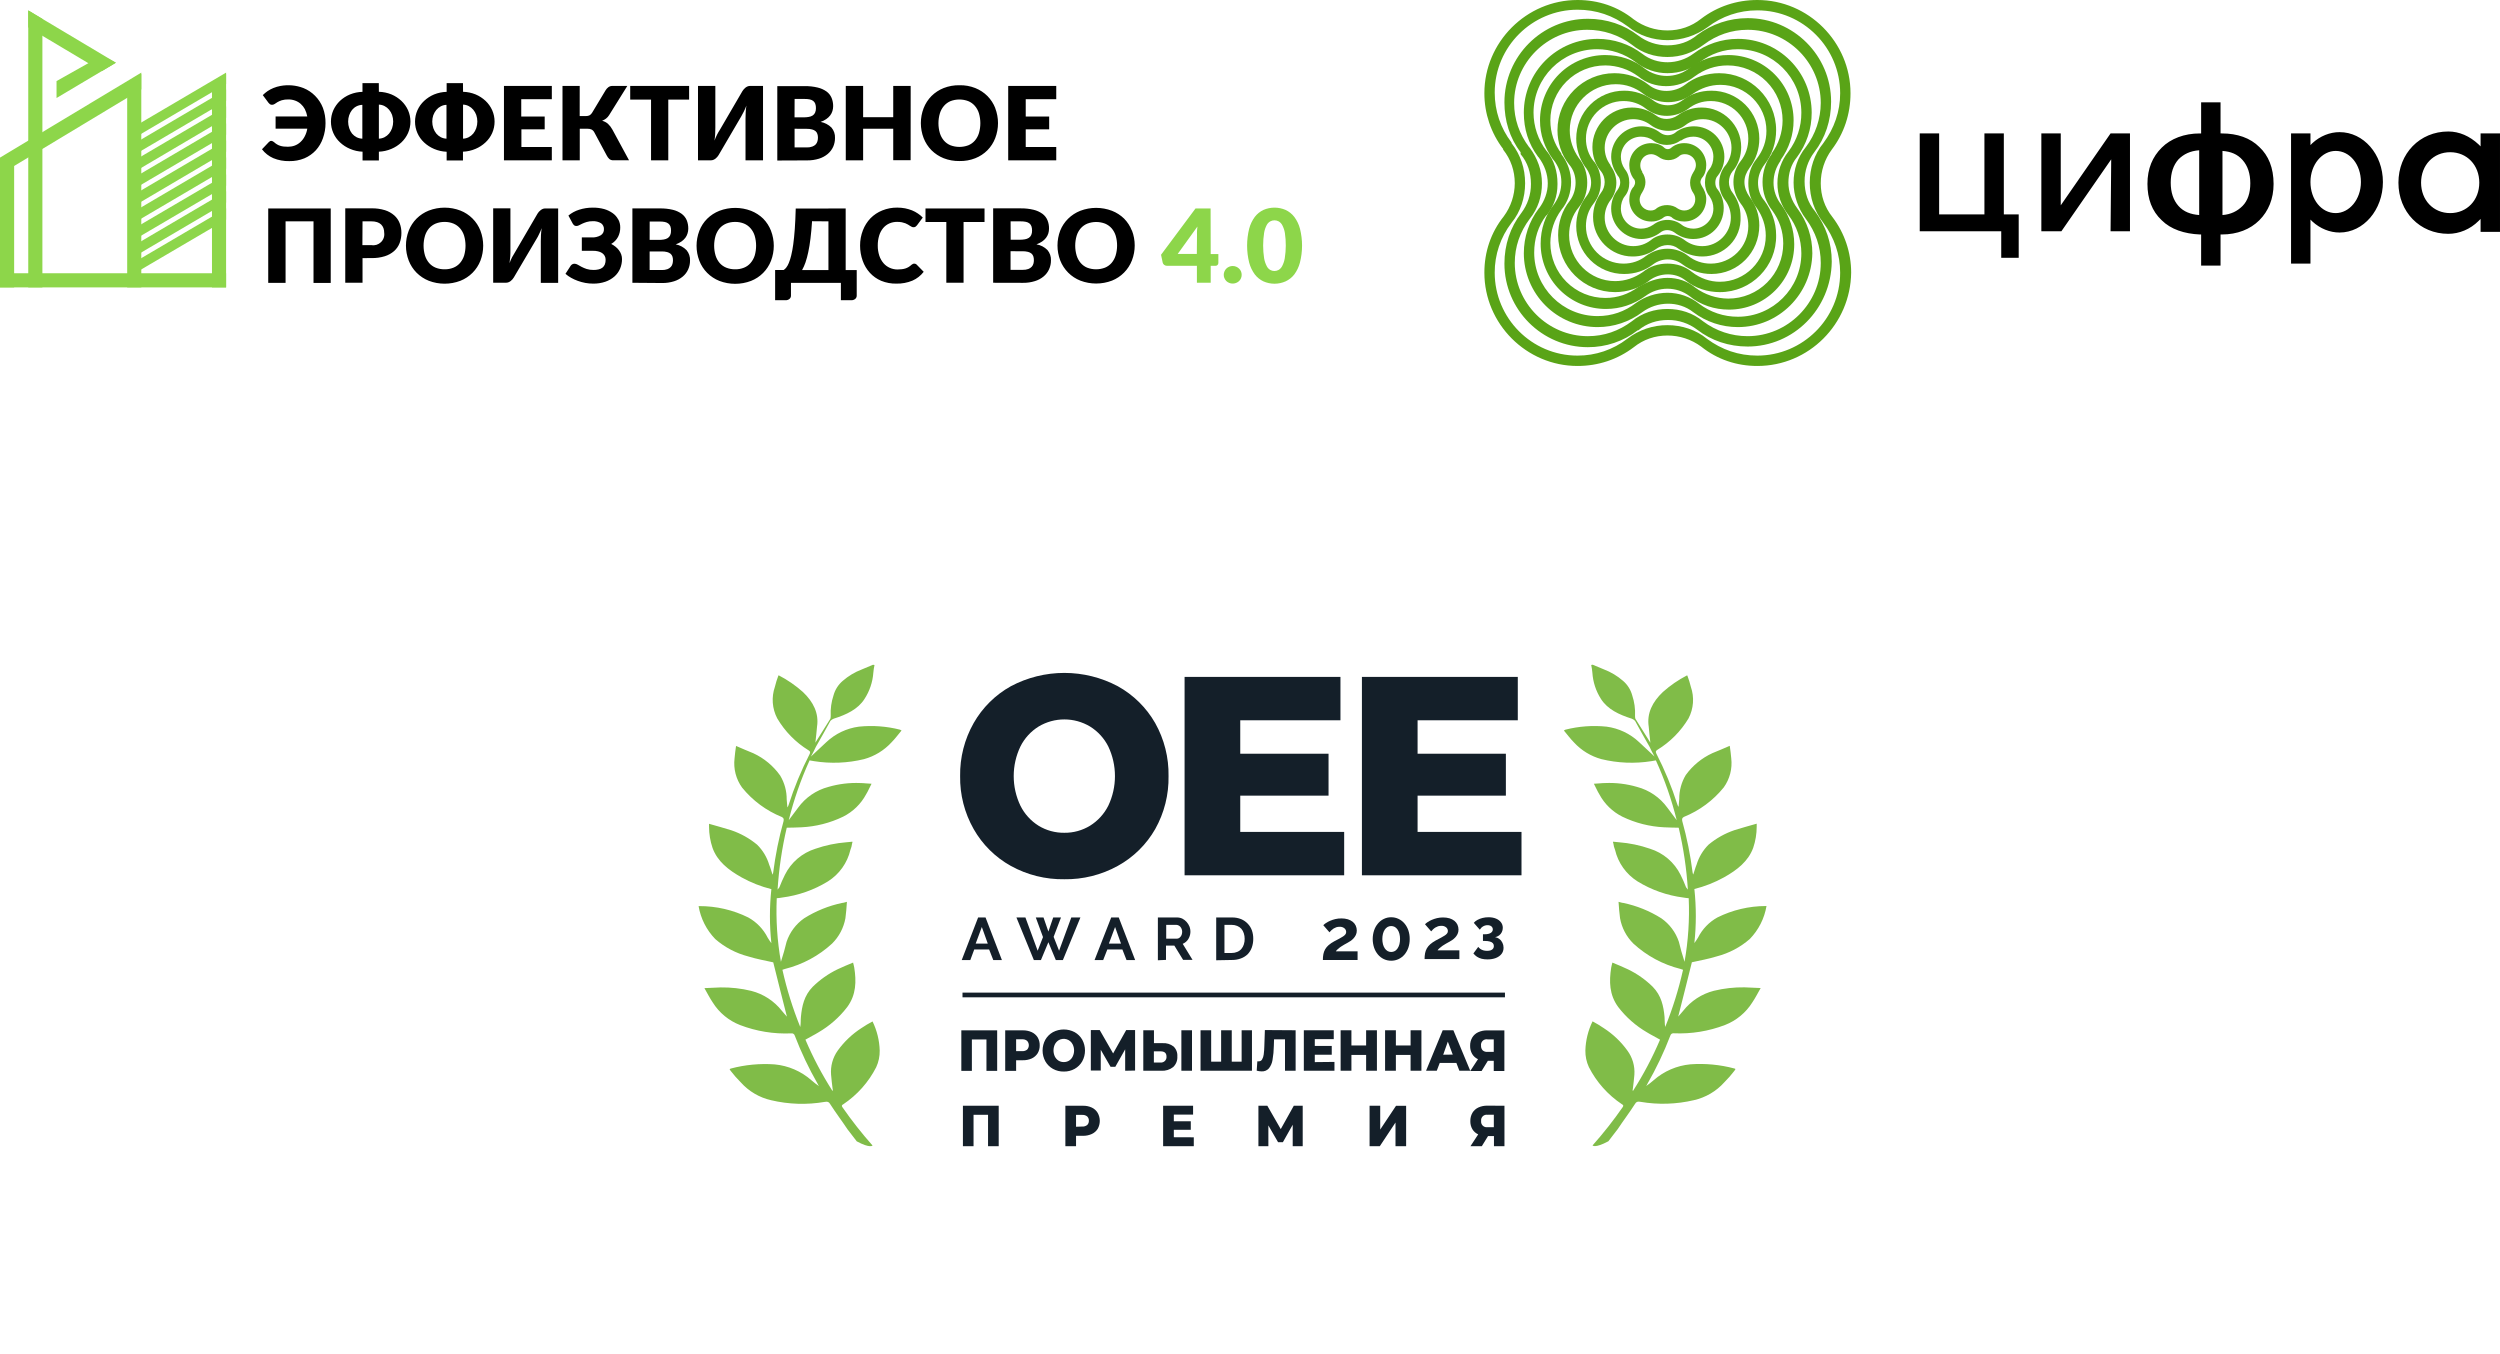 <svg width="960" height="520" viewBox="0 0 960 520" fill="none" xmlns="http://www.w3.org/2000/svg">
<g clip-path="url(#clip0_916_18)">
<path d="M671.1 133.07C663.897 133.07 657.193 130.83 651.726 126.603C648.511 124.162 644.583 122.851 640.548 122.872C636.326 122.872 632.352 124.114 629.122 126.851H628.874C623.391 131.072 616.661 133.347 609.745 133.319C592.108 133.319 577.7 118.893 577.7 101.23C577.7 94.017 579.937 87.304 584.159 81.834C586.598 78.613 587.908 74.677 587.885 70.635C587.885 66.408 586.644 62.432 583.911 59.198V58.449C579.689 52.979 577.7 46.263 577.7 39.298C577.7 21.639 592.108 7.213 609.745 7.213C616.948 7.213 623.656 9.453 629.122 13.68C632.337 16.121 636.266 17.433 640.3 17.411C644.522 17.411 648.496 16.169 651.726 13.432C657.441 9.204 664.145 6.964 671.1 6.964C688.741 6.964 703.145 21.39 703.145 39.05C703.145 46.263 700.911 52.979 696.689 58.449C694.251 61.669 692.941 65.604 692.963 69.645C692.963 73.872 694.204 77.852 696.937 81.085C701.159 86.807 703.396 93.271 703.396 100.484C703.145 118.641 688.741 133.07 671.1 133.07V133.07ZM640.3 118.644C645.267 118.644 649.989 120.135 653.963 123.369C658.903 127.089 664.919 129.097 671.1 129.088C686.504 129.088 699.174 116.405 699.174 100.981C699.174 94.766 697.185 89.044 693.459 84.07C690.478 80.091 688.737 75.115 688.737 70.142C688.737 65.165 690.23 60.44 693.459 56.458C697.137 51.586 699.141 45.654 699.171 39.547C699.171 24.127 686.504 11.441 671.1 11.441C664.893 11.441 659.178 13.432 654.211 17.163C650.237 20.148 645.515 21.887 640.3 21.887C635.33 21.887 630.611 20.396 626.637 17.163C621.697 13.441 615.679 11.432 609.496 11.441C594.096 11.441 581.426 24.124 581.426 39.55C581.426 45.766 583.415 51.485 587.141 56.461L587.389 56.71C590.37 60.689 592.108 65.414 592.108 70.39C592.108 75.363 590.619 80.091 587.389 84.07C583.663 89.044 581.674 94.766 581.674 100.981C581.674 116.405 594.341 129.091 609.748 129.091C615.956 129.091 621.67 127.1 626.637 123.369C630.611 120.135 635.33 118.641 640.3 118.641V118.644Z" fill="#59A417"/>
<path d="M674.829 140.532C666.878 140.532 659.426 138.043 653.215 133.067C649.472 130.312 644.946 128.83 640.3 128.839C635.578 128.839 631.108 130.333 627.382 133.319C621.171 138.043 613.719 140.532 605.77 140.532C586.148 140.532 570 124.363 570 104.712C570 96.754 572.482 89.292 577.452 83.073C580.165 79.4 581.643 74.959 581.674 70.39C581.674 65.662 580.185 61.186 577.204 57.455V57.207C572.523 51.061 569.992 43.545 570 35.816C570 16.169 586.148 0 605.77 0C613.719 0 621.171 2.485 627.382 7.461C631.125 10.218 635.653 11.699 640.3 11.689C645.019 11.689 649.489 10.198 653.218 7.213C659.423 2.488 666.875 0 674.826 0C694.449 0 710.597 16.169 710.597 35.816C710.597 43.775 708.112 51.236 703.393 57.455C700.64 61.204 699.161 65.737 699.171 70.39C699.171 75.115 700.66 79.591 703.641 83.325C708.322 89.47 710.853 96.987 710.845 104.715C710.597 124.363 694.697 140.532 674.826 140.532H674.829ZM640.297 124.86C645.76 124.86 651.223 126.603 655.449 130.085C661.163 134.313 667.619 136.552 674.826 136.552C692.215 136.552 706.619 122.375 706.619 104.715C706.619 97.748 704.386 91.283 700.163 85.561C696.682 81.085 694.945 75.86 694.945 70.141C694.945 64.668 696.686 59.198 700.163 54.967C704.386 49.248 706.623 42.781 706.623 35.816C706.623 18.405 692.46 3.979 674.826 3.979C667.91 3.951 661.18 6.226 655.697 10.447C651.225 13.708 645.829 15.451 640.297 15.42C634.83 15.42 629.367 13.677 625.145 10.198C619.43 5.97 612.971 3.731 605.767 3.731C588.378 3.731 573.971 17.908 573.971 35.568C573.971 42.532 576.208 49.248 580.43 54.718V54.97C583.908 59.446 585.645 64.668 585.645 70.39C585.645 75.86 583.905 81.331 580.43 85.561C576.215 91.051 573.943 97.788 573.971 104.712C573.971 122.123 588.13 136.552 605.767 136.552C612.682 136.58 619.411 134.305 624.893 130.085C629.305 126.678 634.725 124.84 640.297 124.86V124.86Z" fill="#59A417"/>
<path d="M667.374 125.605C661.193 125.615 655.177 123.607 650.237 119.887C644.522 115.407 636.326 115.659 630.611 119.887C625.67 123.608 619.653 125.615 613.47 125.605C609.751 125.607 606.068 124.875 602.631 123.451C599.195 122.026 596.072 119.938 593.442 117.304C590.812 114.671 588.727 111.544 587.304 108.104C585.882 104.663 585.15 100.975 585.152 97.251C585.152 91.035 587.141 85.064 590.867 80.091L591.115 79.84C593.1 77.106 594.344 73.869 594.344 70.39C594.344 66.905 593.1 63.426 590.863 60.44L590.618 60.192C586.889 55.219 585.149 49.497 585.149 43.281C585.147 39.557 585.878 35.868 587.3 32.427C588.722 28.986 590.808 25.859 593.438 23.225C596.068 20.591 599.191 18.503 602.627 17.078C606.064 15.654 609.748 14.921 613.467 14.923C619.678 14.923 625.641 16.914 630.608 20.645C636.322 25.121 644.519 24.873 650.23 20.645C655.171 16.923 661.188 14.914 667.371 14.923C671.09 14.921 674.774 15.653 678.21 17.078C681.647 18.502 684.769 20.591 687.399 23.224C690.029 25.857 692.115 28.984 693.537 32.425C694.96 35.866 695.691 39.554 695.69 43.278C695.7 49.468 693.695 55.493 689.978 60.44C687.741 63.177 686.749 66.659 686.749 70.141C686.749 73.624 687.989 77.106 690.226 80.091C693.942 85.037 695.947 91.061 695.938 97.251C695.69 112.922 683.023 125.605 667.371 125.605H667.374ZM640.3 112.425C644.77 112.425 648.993 113.916 652.47 116.653C656.757 119.907 661.995 121.655 667.374 121.626C680.789 121.626 691.719 110.686 691.719 97.251C691.706 91.948 689.962 86.794 686.752 82.576C684.012 79.107 682.524 74.813 682.529 70.39C682.529 65.914 684.019 61.683 686.752 58.201C690.002 53.909 691.747 48.664 691.719 43.278C691.719 29.846 680.792 18.902 667.374 18.902C661.911 18.902 656.941 20.645 652.719 23.879C649.241 26.612 645.019 28.106 640.3 28.106C635.882 28.113 631.591 26.623 628.126 23.879C623.84 20.623 618.602 18.874 613.222 18.902C599.808 18.902 588.878 29.846 588.878 43.278C588.892 48.581 590.639 53.735 593.851 57.952L594.099 58.201C596.829 61.686 598.073 65.914 598.073 70.39V70.887C598.073 75.363 596.581 79.343 593.851 82.828V82.576C590.622 86.804 589.129 91.78 589.129 97.002C589.129 110.434 600.059 121.378 613.474 121.378C618.94 121.378 623.907 119.635 628.129 116.404C631.674 113.839 635.93 112.448 640.303 112.425H640.3Z" fill="#59A417"/>
<path d="M663.896 118.893C658.433 118.893 652.97 117.15 648.748 113.668C646.305 111.85 643.343 110.868 640.3 110.868C637.257 110.868 634.294 111.85 631.852 113.668C627.381 116.901 622.166 118.641 616.703 118.641C613.406 118.65 610.139 118.007 607.091 116.748C604.042 115.489 601.273 113.639 598.941 111.304C596.609 108.97 594.761 106.197 593.503 103.145C592.245 100.093 591.602 96.822 591.611 93.52C591.611 88.05 593.352 82.579 596.826 78.352C598.567 75.86 599.559 73.124 599.559 69.893C599.558 66.817 598.506 63.833 596.578 61.438L596.33 61.186C593.1 56.71 591.363 51.736 591.363 46.263C591.354 42.962 591.997 39.691 593.254 36.639C594.512 33.587 596.36 30.814 598.691 28.48C601.023 26.145 603.792 24.295 606.84 23.036C609.888 21.777 613.155 21.133 616.452 21.142C621.918 21.142 627.381 22.885 631.604 26.364C634.046 28.181 637.007 29.162 640.05 29.162C643.093 29.162 646.054 28.181 648.496 26.364L648.744 26.115C653.031 22.861 658.269 21.113 663.648 21.142C666.945 21.133 670.212 21.777 673.26 23.036C676.308 24.295 679.077 26.145 681.409 28.48C683.74 30.814 685.588 33.587 686.846 36.639C688.103 39.691 688.746 42.962 688.737 46.263C688.737 51.736 686.997 56.958 683.77 61.434V61.683C682.03 64.171 681.037 66.908 681.037 70.138C681.037 73.127 682.03 76.109 684.019 78.597C687.248 83.073 688.985 88.298 688.985 93.768C688.995 97.07 688.352 100.341 687.095 103.393C685.837 106.446 683.99 109.219 681.658 111.554C679.327 113.889 676.557 115.739 673.509 116.998C670.461 118.258 667.194 118.902 663.896 118.893V118.893ZM640.3 106.703C644.274 106.703 648 107.946 650.981 110.434C654.65 113.15 659.085 114.631 663.648 114.662C666.421 114.664 669.168 114.119 671.73 113.057C674.293 111.996 676.621 110.439 678.582 108.475C680.543 106.512 682.099 104.181 683.159 101.615C684.22 99.05 684.765 96.3 684.763 93.523C684.763 88.795 683.274 84.567 680.541 80.837C678.108 77.711 676.795 73.856 676.815 69.893C676.815 65.914 678.056 62.18 680.293 59.198V58.949C683.006 55.275 684.485 50.833 684.515 46.263C684.517 43.486 683.972 40.737 682.912 38.171C681.852 35.605 680.297 33.274 678.336 31.311C676.375 29.348 674.047 27.791 671.485 26.729C668.923 25.668 666.176 25.122 663.403 25.124C658.681 25.124 654.459 26.615 650.733 29.352C647.611 31.787 643.761 33.1 639.803 33.08C635.829 33.08 632.1 31.837 629.122 29.349C625.452 26.632 621.016 25.151 616.452 25.121C613.678 25.119 610.931 25.664 608.369 26.725C605.806 27.787 603.477 29.344 601.516 31.308C599.555 33.271 597.999 35.603 596.939 38.169C595.879 40.736 595.334 43.486 595.337 46.263C595.337 50.988 596.826 55.219 599.559 58.946V59.198C602.041 62.432 603.285 66.162 603.285 69.893C603.285 73.872 602.044 77.603 599.559 80.588C596.846 84.262 595.368 88.703 595.337 93.271C595.334 96.049 595.879 98.799 596.939 101.365C597.999 103.931 599.555 106.263 601.516 108.227C603.477 110.19 605.806 111.748 608.369 112.809C610.931 113.871 613.678 114.416 616.452 114.413C621.17 114.413 625.393 112.922 629.119 110.186C632.6 108.194 636.326 106.703 640.3 106.703V106.703Z" fill="#59A417"/>
<path d="M660.422 112.177C655.7 112.177 650.978 110.683 647.255 107.697C643.281 104.464 637.318 104.712 633.344 107.697L633.096 107.946C629.352 110.702 624.825 112.184 620.178 112.174C608.252 112.174 598.318 102.476 598.318 90.286C598.318 85.561 599.808 80.837 602.789 77.106C604.281 75.115 605.026 72.63 605.026 70.141C605.026 67.656 604.281 65.165 602.544 63.177C599.559 59.446 598.07 54.722 598.07 49.994C598.07 38.053 607.759 28.106 619.93 28.106C624.652 28.106 629.37 29.597 633.096 32.583C637.07 35.816 643.033 35.568 647.007 32.583C650.733 29.597 655.452 28.106 660.174 28.106C672.096 28.106 682.033 37.807 682.033 49.994C682.033 54.718 680.541 59.446 677.559 63.177C676.07 65.165 675.078 67.653 675.078 70.141C675.078 72.626 675.819 75.115 677.559 77.106C680.293 80.837 682.033 85.313 682.033 90.286C682.281 102.227 672.593 112.177 660.422 112.177V112.177ZM640.3 101.23C643.778 101.23 647.004 102.227 649.74 104.464C652.97 106.952 656.696 108.198 660.422 108.198C670.108 108.198 678.059 100.236 678.059 90.535C678.059 86.555 676.815 83.073 674.578 79.84C672.344 77.106 671.352 73.869 671.352 70.39C671.352 66.905 672.344 63.674 674.581 60.937C677.063 57.704 678.307 54.225 678.307 50.242C678.307 40.541 670.356 32.583 660.67 32.583C656.696 32.583 653.215 33.828 649.989 36.068C644.522 40.296 636.574 40.296 631.107 36.068C627.878 33.58 624.403 32.334 620.426 32.334C610.74 32.334 602.789 40.292 602.789 49.994C602.789 53.973 604.033 57.455 606.27 60.689C608.504 63.426 609.496 66.659 609.496 70.141C609.496 73.624 608.504 76.854 606.267 79.591C603.785 82.576 602.541 86.307 602.541 90.286C602.541 99.987 610.489 107.946 620.178 107.946C624.152 107.946 627.63 106.703 630.859 104.464C633.593 102.227 636.822 101.23 640.3 101.23V101.23Z" fill="#59A417"/>
<path d="M657.193 105.209C653.159 105.231 649.23 103.921 646.015 101.482C644.402 100.271 642.441 99.616 640.426 99.616C638.41 99.616 636.449 100.271 634.837 101.482C631.607 103.967 627.881 105.212 623.659 105.212C621.243 105.218 618.85 104.746 616.616 103.823C614.383 102.9 612.354 101.544 610.646 99.834C608.937 98.123 607.583 96.092 606.661 93.856C605.74 91.619 605.268 89.223 605.274 86.804C605.254 82.766 606.563 78.833 609 75.615C610.271 74.075 610.973 72.143 610.989 70.145C610.989 68.153 610.244 66.165 609 64.423L608.752 64.174C606.498 60.971 605.283 57.15 605.274 53.231C605.269 50.812 605.74 48.416 606.662 46.18C607.584 43.944 608.938 41.913 610.647 40.203C612.355 38.492 614.384 37.137 616.617 36.214C618.85 35.291 621.243 34.819 623.659 34.825C627.693 34.804 631.622 36.115 634.837 38.556C636.449 39.767 638.41 40.422 640.426 40.422C642.441 40.422 644.402 39.767 646.015 38.556C649.244 36.071 652.97 34.825 657.193 34.825C659.608 34.82 662.001 35.292 664.233 36.215C666.466 37.138 668.495 38.494 670.203 40.204C671.911 41.914 673.264 43.945 674.186 46.181C675.108 48.416 675.58 50.812 675.574 53.231C675.595 57.27 674.286 61.204 671.848 64.423C670.607 66.165 669.863 67.908 669.863 69.896C669.863 71.884 670.604 73.876 671.848 75.615C674.281 78.741 675.594 82.596 675.574 86.559C675.574 97.005 667.378 105.212 657.193 105.212V105.209ZM640.303 95.511C643.281 95.511 646.015 96.505 648.248 98.248C650.733 100.236 653.715 101.23 656.944 101.23C660.765 101.227 664.428 99.707 667.129 97.002C669.83 94.297 671.349 90.629 671.352 86.804C671.352 83.57 670.359 80.588 668.37 78.1C666.63 75.615 665.637 72.875 665.637 69.893C665.637 66.908 666.633 64.171 668.37 61.931C670.359 59.446 671.352 56.461 671.352 53.227C671.349 49.402 669.83 45.734 667.129 43.029C664.428 40.325 660.765 38.804 656.944 38.801C653.715 38.801 650.733 39.795 648.248 41.787C643.53 45.269 636.822 45.517 632.1 41.787C629.619 39.795 626.637 38.801 623.408 38.801C619.587 38.804 615.924 40.325 613.223 43.029C610.521 45.734 609.003 49.402 609 53.227C609 56.461 609.996 59.446 611.982 61.931L612.23 62.18C613.97 64.419 614.715 67.156 614.715 70.141C614.715 73.127 613.722 75.86 611.982 78.1C609.996 80.585 609 83.57 609 86.804C609.003 90.629 610.521 94.297 613.223 97.002C615.924 99.707 619.587 101.227 623.408 101.23C626.637 101.23 629.619 100.236 632.104 98.248C634.585 96.505 637.319 95.511 640.3 95.511H640.303Z" fill="#59A417"/>
<path d="M653.715 98.496C650.412 98.5 647.194 97.455 644.522 95.511C642.04 93.52 638.559 93.769 636.078 95.511C633.424 97.489 630.194 98.538 626.885 98.496C618.689 98.496 611.737 91.781 611.737 83.325C611.731 80.019 612.774 76.796 614.715 74.121C615.676 72.922 616.199 71.43 616.199 69.893C616.199 68.356 615.676 66.864 614.715 65.665L614.467 65.414C612.478 62.929 611.485 59.695 611.485 56.461C611.485 48.254 618.192 41.29 626.637 41.29C629.867 41.29 633.096 42.284 635.829 44.275C638.311 46.263 641.792 46.014 644.274 44.275C646.928 42.297 650.158 41.248 653.467 41.29C661.663 41.29 668.618 48.002 668.618 56.458C668.618 59.695 667.626 62.929 665.637 65.414L665.389 65.665C664.428 66.864 663.904 68.356 663.904 69.893C663.904 71.43 664.428 72.922 665.389 74.121C667.378 76.858 668.37 79.843 668.37 83.073C668.867 91.781 661.911 98.496 653.715 98.496V98.496ZM640.3 90.041C642.782 90.041 645.022 90.783 647.007 92.278C648.996 93.769 651.23 94.517 653.715 94.517C659.678 94.517 664.644 89.541 664.644 83.573C664.644 81.085 663.9 78.846 662.408 76.858C660.938 74.93 660.152 72.567 660.174 70.142C660.174 67.902 660.918 65.662 662.411 63.674L662.656 63.426C664.148 61.434 664.893 59.198 664.893 56.71C664.893 50.739 659.926 45.766 653.966 45.766C651.543 45.744 649.181 46.533 647.256 48.006C643.53 50.988 637.818 50.988 633.841 48.006C631.917 46.534 629.558 45.746 627.137 45.766C621.174 45.766 616.204 50.739 616.204 56.71C616.204 59.195 616.952 61.434 618.441 63.422V63.674C619.933 65.662 620.678 67.902 620.678 70.142C620.678 72.627 619.93 74.866 618.441 76.854C616.97 78.783 616.182 81.147 616.204 83.573C616.204 89.544 621.174 94.514 627.137 94.514C629.618 94.514 631.855 93.772 633.841 92.278C635.581 90.787 637.818 90.038 640.3 90.038V90.041Z" fill="#59A417"/>
<path d="M650.237 91.78C647.755 91.78 645.27 91.035 643.033 89.295C641.293 88.05 639.059 88.05 637.567 89.295C635.498 90.884 632.97 91.756 630.363 91.78C628.829 91.782 627.311 91.481 625.893 90.894C624.476 90.307 623.189 89.446 622.104 88.361C621.02 87.275 620.16 85.986 619.574 84.567C618.988 83.147 618.687 81.627 618.689 80.091C618.689 77.603 619.433 75.115 621.171 72.878C621.67 72.13 622.166 71.136 622.166 70.142C622.166 69.144 621.918 68.15 621.174 67.405C619.681 65.165 618.689 62.68 618.689 60.192C618.687 58.656 618.988 57.136 619.574 55.717C620.16 54.298 621.02 53.008 622.104 51.923C623.189 50.837 624.476 49.976 625.893 49.389C627.311 48.802 628.829 48.501 630.363 48.503C632.848 48.503 635.333 49.245 637.567 50.988C639.307 52.233 641.541 52.233 643.281 50.988L643.529 50.739C645.518 49.248 648 48.503 650.485 48.503C652.019 48.501 653.537 48.802 654.955 49.389C656.372 49.976 657.659 50.837 658.744 51.923C659.828 53.008 660.688 54.298 661.274 55.717C661.86 57.136 662.161 58.656 662.159 60.192C662.159 62.677 661.415 65.165 659.677 67.405C658.93 68.15 658.681 69.148 658.681 70.142C658.681 71.136 658.93 72.13 659.677 72.878C661.166 74.866 661.911 77.355 661.911 79.84C661.911 86.555 656.696 91.78 650.237 91.78V91.78ZM645.766 86.307C647.007 87.304 648.745 87.801 650.237 87.801C654.459 87.801 657.937 84.316 657.937 80.088C657.937 78.349 657.441 76.858 656.448 75.363C655.204 73.872 654.707 71.881 654.707 70.142C654.707 68.15 655.204 66.411 656.448 64.917C657.441 63.674 657.937 61.935 657.937 60.192C657.937 55.964 654.459 52.479 650.234 52.479C648.496 52.479 647.007 52.979 645.518 53.973H645.267C642.289 56.213 637.815 56.213 634.837 53.973C633.593 52.979 631.855 52.482 630.115 52.482C628.076 52.492 626.123 53.308 624.681 54.751C623.239 56.195 622.425 58.15 622.415 60.192C622.415 61.935 622.911 63.426 623.904 64.917C625.148 66.411 625.644 68.15 625.644 70.142C625.644 72.13 625.148 73.872 623.904 75.363C622.911 76.609 622.415 78.349 622.415 80.091C622.425 82.133 623.24 84.089 624.682 85.533C626.125 86.977 628.078 87.792 630.118 87.801C631.855 87.801 633.344 87.304 634.833 86.307C636.399 85.097 638.322 84.441 640.3 84.441C642.278 84.441 644.2 85.097 645.766 86.307V86.307Z" fill="#59A417"/>
<path d="M646.759 85.064C645.019 85.064 643.033 84.567 641.789 83.322C641.375 83.077 640.903 82.948 640.422 82.948C639.942 82.948 639.47 83.077 639.056 83.322C637.661 84.476 635.901 85.094 634.092 85.064C632.98 85.074 631.878 84.862 630.849 84.44C629.82 84.019 628.885 83.396 628.099 82.609C627.312 81.822 626.69 80.886 626.269 79.856C625.848 78.826 625.635 77.722 625.644 76.609C625.644 74.866 626.141 72.875 627.385 71.633C627.63 71.136 627.878 70.639 627.878 70.142C627.878 69.393 627.63 68.896 627.382 68.647L627.133 68.399C626.158 66.924 625.64 65.194 625.644 63.426C625.635 62.313 625.848 61.209 626.269 60.179C626.69 59.149 627.312 58.214 628.098 57.427C628.884 56.64 629.818 56.017 630.847 55.595C631.875 55.174 632.977 54.961 634.089 54.97C635.829 54.97 637.815 55.467 639.056 56.71C639.42 57.068 639.911 57.269 640.422 57.269C640.934 57.269 641.424 57.068 641.789 56.71C643.185 55.554 644.948 54.936 646.759 54.967C647.871 54.958 648.973 55.17 650.001 55.592C651.03 56.014 651.965 56.636 652.75 57.423C653.536 58.21 654.158 59.146 654.579 60.176C655 61.206 655.213 62.309 655.204 63.422C655.204 65.165 654.707 67.156 653.463 68.399C653.215 68.896 652.967 69.396 652.967 69.893C652.967 70.39 653.215 70.887 653.463 71.384C654.459 72.875 655.204 74.618 655.204 76.357C655.204 81.334 651.478 85.064 646.759 85.064ZM644.274 80.091C645.019 80.588 646.015 80.834 646.756 80.834C649.241 80.834 650.978 78.846 650.978 76.606C650.999 75.72 650.74 74.85 650.237 74.121C649.489 73.127 648.993 71.636 648.993 70.142C648.993 68.647 649.489 67.405 650.237 66.162C650.733 65.414 651.23 64.42 651.23 63.426C651.234 62.869 651.128 62.318 650.917 61.803C650.706 61.288 650.395 60.82 650.002 60.427C649.61 60.033 649.142 59.722 648.628 59.511C648.114 59.3 647.563 59.194 647.007 59.198C646.011 59.198 645.267 59.446 644.522 60.192C642.285 61.935 639.059 61.935 636.819 60.192C636.078 59.695 635.082 59.198 634.089 59.198C631.607 59.198 629.867 61.186 629.867 63.426C629.867 64.42 630.115 65.168 630.611 65.911V66.162C631.356 67.156 631.852 68.647 631.852 69.893C631.852 71.384 631.356 72.627 630.611 73.872C630.115 74.618 629.618 75.615 629.618 76.609C629.618 79.094 631.604 80.837 633.841 80.837C634.833 80.837 635.581 80.588 636.323 79.843C638.559 78.349 642.037 78.349 644.274 80.091V80.091Z" fill="#59A417"/>
<path d="M952.545 51.236V56.213L951.8 55.467C948.322 52.233 944.348 50.491 940.126 50.491C929.196 50.491 920.997 58.946 920.997 70.141C920.997 81.334 929.196 89.789 940.126 89.789C944.348 89.789 948.571 88.046 951.8 84.816L952.545 84.07V89.044H959.997V51.236H952.545ZM940.871 81.831C934.411 81.831 929.693 76.858 929.693 70.141C929.693 63.425 934.411 58.449 940.871 58.449C947.33 58.449 952.048 63.425 952.048 70.141C952.048 76.854 947.33 81.831 940.871 81.831ZM810.456 88.795H817.911V51.236H810.456L791.33 78.846V51.236H783.878V88.795H791.581L810.704 61.186L810.456 88.795V88.795ZM768.474 98.993H775.182V82.328H769.47V51.236H762.018V82.328H744.63V51.236H737.178V88.795H768.474V98.993V98.993ZM867.592 56.461C864.111 52.976 859.148 51.236 853.185 51.236H852.689V39.298H845.234V51.239H844.737C838.774 51.239 833.559 53.227 830.082 56.71C826.604 60.192 824.618 64.668 824.618 70.638C824.618 76.357 826.359 81.085 830.082 84.567C833.563 88.05 838.778 89.789 844.737 90.038H845.234V101.979H852.689V90.038H853.185C859.148 90.038 864.111 88.05 867.592 84.567C871.07 81.082 873.056 76.357 873.056 70.638C873.056 64.42 871.07 59.695 867.592 56.461ZM844.489 82.576C841.259 82.328 838.526 81.334 836.541 79.094C834.552 76.858 833.559 73.872 833.559 70.141C833.559 66.411 834.552 63.425 836.541 61.186C838.529 59.198 841.011 57.952 844.489 57.704V82.576ZM861.133 79.094C859.145 81.085 856.663 82.328 853.43 82.579V57.955C856.663 58.201 859.145 59.198 861.133 61.434C863.122 63.674 864.115 66.659 864.115 70.39C864.115 74.121 863.119 77.103 861.133 79.094V79.094ZM898.393 50.739C894.667 50.739 890.941 52.233 887.959 54.967L887.218 55.716V51.236H879.763V101.233H887.215V84.319L887.959 85.064C890.941 87.801 894.667 89.292 898.393 89.292C907.585 89.292 915.037 80.588 915.037 69.893C915.037 59.198 907.585 50.739 898.393 50.739V50.739ZM896.904 81.831C891.437 81.831 887.215 76.609 887.215 69.89C887.215 63.177 891.685 57.952 896.904 57.952C902.367 57.952 906.592 63.177 906.592 69.893C906.592 76.606 902.119 81.831 896.904 81.831Z" fill="black"/>
</g>
<path d="M493.35 99.18C493.178 100.227 492.84 101.239 492.35 102.18C492.037 102.802 491.551 103.319 490.95 103.67C490.464 103.932 489.921 104.069 489.37 104.07C488.821 104.069 488.282 103.932 487.8 103.67C487.202 103.322 486.721 102.803 486.42 102.18C485.935 101.237 485.597 100.225 485.42 99.18C484.92 95.942 484.92 92.647 485.42 89.41C485.592 88.363 485.93 87.351 486.42 86.41C486.733 85.816 487.213 85.326 487.8 85C488.282 84.738 488.821 84.601 489.37 84.6C489.938 84.592 490.499 84.73 491 85C491.6 85.347 492.087 85.861 492.4 86.48C492.894 87.419 493.232 88.432 493.4 89.48C493.876 92.697 493.859 95.968 493.35 99.18ZM499.19 87.83C498.762 86.186 498.018 84.64 497 83.28C496.113 82.124 494.956 81.204 493.63 80.6C492.297 80.026 490.861 79.73 489.41 79.73C487.959 79.73 486.523 80.026 485.19 80.6C483.877 81.212 482.731 82.131 481.85 83.28C480.846 84.646 480.11 86.19 479.68 87.83C478.623 92.099 478.623 96.561 479.68 100.83C480.112 102.469 480.848 104.012 481.85 105.38C482.731 106.529 483.877 107.448 485.19 108.06C486.519 108.647 487.957 108.95 489.41 108.95C490.863 108.95 492.3 108.647 493.63 108.06C494.95 107.455 496.105 106.543 497 105.4C498.005 104.035 498.742 102.491 499.17 100.85C500.256 96.579 500.263 92.104 499.19 87.83ZM470.19 106.83C470.356 107.237 470.6 107.608 470.91 107.92C471.224 108.218 471.59 108.455 471.99 108.62C472.627 108.882 473.325 108.955 474.003 108.831C474.68 108.707 475.307 108.391 475.81 107.92C476.129 107.611 476.38 107.24 476.55 106.83C476.889 105.993 476.889 105.057 476.55 104.22C476.379 103.811 476.123 103.443 475.8 103.14C475.146 102.502 474.269 102.144 473.355 102.144C472.441 102.144 471.564 102.502 470.91 103.14C470.6 103.452 470.356 103.823 470.19 104.23C470.006 104.642 469.914 105.089 469.92 105.54C469.914 105.994 470.006 106.445 470.19 106.86V106.83ZM459.58 97.52H452.23L459.81 87C459.74 87.55 459.69 88.09 459.65 88.64C459.61 89.19 459.65 89.64 459.65 90.11L459.58 97.52ZM464.87 80.06H459.07L445.84 97.83L446.47 100.83C446.55 101.181 446.752 101.493 447.04 101.71C447.351 101.951 447.736 102.078 448.13 102.07H459.61V108.58H464.91V102.08H466.68C466.829 102.09 466.979 102.07 467.12 102.02C467.261 101.97 467.39 101.892 467.5 101.79C467.61 101.689 467.698 101.566 467.76 101.43C467.819 101.291 467.85 101.141 467.85 100.99V97.57H464.91L464.87 80.06Z" fill="#8DD64A"/>
<path d="M428.39 98.15C428.064 99.196 427.53 100.165 426.82 101C426.129 101.783 425.267 102.396 424.3 102.79C422.102 103.62 419.678 103.62 417.48 102.79C416.525 102.394 415.676 101.781 415 101C414.288 100.159 413.754 99.183 413.43 98.13C412.7 95.649 412.7 93.011 413.43 90.53C413.75 89.478 414.284 88.504 415 87.67C415.696 86.886 416.561 86.27 417.53 85.87C419.726 85.03 422.154 85.03 424.35 85.87C425.314 86.274 426.175 86.889 426.87 87.67C427.588 88.51 428.123 89.491 428.44 90.55C429.154 93.036 429.136 95.674 428.39 98.15ZM434.65 88.58C433.975 86.846 432.955 85.267 431.65 83.94C430.312 82.639 428.728 81.62 426.99 80.94C423.077 79.45 418.753 79.45 414.84 80.94C413.083 81.633 411.484 82.673 410.14 84C408.846 85.285 407.825 86.819 407.14 88.51C405.72 92.222 405.72 96.328 407.14 100.04C407.827 101.787 408.866 103.374 410.192 104.702C411.518 106.03 413.104 107.071 414.85 107.76C418.763 109.25 423.087 109.25 427 107.76C428.741 107.061 430.319 106.012 431.637 104.677C432.955 103.342 433.984 101.75 434.66 100C436.088 96.296 436.088 92.194 434.66 88.49L434.65 88.58ZM388.07 85H392C392.648 84.99 393.295 85.051 393.93 85.18C394.414 85.272 394.872 85.47 395.27 85.76C395.627 86.045 395.9 86.422 396.06 86.85C396.244 87.394 396.328 87.966 396.31 88.54C396.335 89.13 396.226 89.718 395.99 90.26C395.791 90.708 395.464 91.087 395.05 91.35C394.591 91.631 394.081 91.818 393.55 91.9C392.889 92.009 392.22 92.063 391.55 92.06H388.1L388.07 85ZM392.7 96.48C393.401 96.47 394.1 96.55 394.78 96.72C395.26 96.848 395.71 97.072 396.1 97.38C396.432 97.671 396.678 98.049 396.81 98.47C396.951 98.926 397.019 99.402 397.01 99.88C397.018 100.339 396.961 100.797 396.84 101.24C396.721 101.683 396.498 102.091 396.19 102.43C395.831 102.815 395.385 103.11 394.89 103.29C394.195 103.538 393.458 103.65 392.72 103.62H388.05V96.47L392.7 96.48ZM392.86 108.61C394.409 108.632 395.952 108.406 397.43 107.94C398.662 107.568 399.805 106.948 400.79 106.12C401.676 105.379 402.381 104.445 402.85 103.39C403.332 102.325 403.577 101.169 403.57 100C403.641 98.542 403.154 97.112 402.21 96C401.068 94.854 399.596 94.095 398 93.83C398.768 93.564 399.498 93.198 400.17 92.74C400.747 92.352 401.258 91.873 401.68 91.32C402.063 90.813 402.357 90.245 402.55 89.64C402.73 89.04 402.821 88.417 402.82 87.79C402.847 86.677 402.643 85.57 402.22 84.54C401.813 83.573 401.153 82.734 400.31 82.11C399.291 81.378 398.14 80.852 396.92 80.56C395.283 80.166 393.603 79.981 391.92 80.01H381.37V108.58L392.86 108.61ZM355.39 80.05V85.25H363.39V108.57H370.01V85.25H378.06V80.05H355.39ZM350.55 101.35C350.367 101.43 350.195 101.534 350.04 101.66C349.688 101.992 349.303 102.287 348.89 102.54C348.508 102.768 348.102 102.952 347.68 103.09C347.224 103.231 346.755 103.328 346.28 103.38C345.736 103.448 345.188 103.482 344.64 103.48C343.627 103.482 342.626 103.271 341.7 102.86C340.776 102.455 339.953 101.851 339.29 101.09C338.567 100.244 338.013 99.266 337.66 98.21C337.251 96.954 337.048 95.641 337.06 94.32C337.042 93.006 337.227 91.697 337.61 90.44C337.919 89.392 338.44 88.419 339.14 87.58C339.778 86.818 340.582 86.213 341.49 85.81C342.437 85.4 343.458 85.192 344.49 85.2C345.097 85.195 345.702 85.245 346.3 85.35C346.763 85.445 347.217 85.575 347.66 85.74C348.008 85.872 348.342 86.036 348.66 86.23L349.43 86.72C349.65 86.86 349.88 86.98 350.11 87.1C350.313 87.208 350.54 87.263 350.77 87.26C351.065 87.279 351.357 87.198 351.6 87.03C351.789 86.887 351.96 86.723 352.11 86.54L354.34 83.54C353.78 82.962 353.16 82.446 352.49 82C351.779 81.514 351.018 81.105 350.22 80.78C349.36 80.446 348.474 80.185 347.57 80C346.581 79.814 345.577 79.72 344.57 79.72C342.59 79.698 340.626 80.069 338.79 80.81C337.093 81.488 335.554 82.509 334.27 83.81C333.001 85.146 332.009 86.72 331.35 88.44C330.628 90.312 330.261 92.303 330.27 94.31C330.265 96.29 330.603 98.256 331.27 100.12C331.87 101.841 332.812 103.423 334.04 104.77C335.251 106.089 336.731 107.132 338.38 107.83C340.232 108.586 342.22 108.954 344.22 108.91C346.324 108.96 348.415 108.572 350.36 107.77C352.072 107.023 353.565 105.853 354.7 104.37L352 101.62C351.874 101.488 351.72 101.385 351.55 101.32C351.397 101.259 351.234 101.229 351.07 101.23C350.876 101.234 350.686 101.278 350.51 101.36L350.55 101.35ZM318.12 85V103.7H308C308.511 102.778 308.942 101.815 309.29 100.82C309.73 99.51 310.091 98.174 310.37 96.82C310.703 95.3 310.987 93.563 311.22 91.61C311.47 89.61 311.67 87.43 311.83 84.95L318.12 85ZM305.56 80.09C305.48 83.05 305.36 85.663 305.2 87.93C305.04 90.2 304.83 92.18 304.6 93.87C304.412 95.306 304.148 96.732 303.81 98.14C303.583 99.116 303.278 100.072 302.9 101C302.651 101.637 302.314 102.236 301.9 102.78C301.624 103.141 301.285 103.449 300.9 103.69H297.65V115.28H301.65C302.194 115.312 302.73 115.137 303.15 114.79C303.34 114.634 303.491 114.435 303.59 114.21C303.696 113.982 303.744 113.731 303.73 113.48V108.62H322.9V115.28H326.9C327.444 115.309 327.978 115.134 328.4 114.79C328.59 114.634 328.741 114.435 328.84 114.21C328.941 113.98 328.989 113.731 328.98 113.48V103.71H324.74V80.05L305.56 80.09ZM289.8 98.16C289.466 99.204 288.925 100.169 288.21 101C287.529 101.789 286.668 102.403 285.7 102.79C284.624 103.224 283.47 103.435 282.31 103.41C281.14 103.43 279.978 103.219 278.89 102.79C277.916 102.399 277.046 101.786 276.35 101C275.641 100.157 275.108 99.181 274.78 98.13C274.05 95.649 274.05 93.011 274.78 90.53C275.104 89.477 275.638 88.501 276.35 87.66C277.048 86.871 277.917 86.252 278.89 85.85C279.978 85.417 281.14 85.203 282.31 85.22C283.471 85.203 284.623 85.418 285.7 85.85C286.667 86.248 287.527 86.868 288.21 87.66C288.94 88.492 289.482 89.471 289.8 90.53C290.526 93.022 290.526 95.668 289.8 98.16ZM296.06 88.59C295.383 86.857 294.363 85.279 293.06 83.95C291.719 82.653 290.136 81.634 288.4 80.95C284.487 79.46 280.163 79.46 276.25 80.95C274.492 81.637 272.893 82.674 271.55 84C270.238 85.313 269.216 86.887 268.55 88.62C267.12 92.327 267.12 96.433 268.55 100.14C269.219 101.877 270.241 103.457 271.55 104.78C272.886 106.119 274.482 107.17 276.24 107.87C280.153 109.36 284.477 109.36 288.39 107.87C290.135 107.182 291.718 106.14 293.04 104.81C294.362 103.479 295.394 101.889 296.07 100.14C297.49 96.438 297.49 92.342 296.07 88.64L296.06 88.59ZM249.48 85.07H253.37C254.017 85.062 254.664 85.119 255.3 85.24C255.781 85.338 256.234 85.54 256.63 85.83C256.99 86.111 257.266 86.484 257.43 86.91C257.609 87.458 257.691 88.034 257.67 88.61C257.695 89.2 257.586 89.788 257.35 90.33C257.149 90.774 256.826 91.151 256.42 91.42C255.957 91.7 255.444 91.886 254.91 91.97C254.249 92.081 253.58 92.131 252.91 92.12H249.46L249.48 85.07ZM254.1 96.55C254.804 96.539 255.507 96.62 256.19 96.79C256.67 96.918 257.12 97.142 257.51 97.45C257.837 97.746 258.082 98.121 258.22 98.54C258.361 98.996 258.429 99.472 258.42 99.95C258.42 100.409 258.359 100.867 258.24 101.31C258.129 101.754 257.909 102.162 257.6 102.5C257.241 102.885 256.795 103.18 256.3 103.36C255.605 103.609 254.868 103.721 254.13 103.69H249.46V96.57L254.1 96.55ZM254.27 108.68C255.819 108.703 257.362 108.477 258.84 108.01C260.065 107.629 261.204 107.011 262.19 106.19C263.082 105.448 263.79 104.51 264.26 103.45C264.74 102.388 264.982 101.235 264.97 100.07C265.053 98.616 264.577 97.185 263.64 96.07C262.517 94.915 261.064 94.136 259.48 93.84C260.244 93.569 260.973 93.207 261.65 92.76C262.223 92.367 262.732 91.888 263.16 91.34C263.541 90.831 263.829 90.259 264.01 89.65C264.202 89.055 264.3 88.435 264.3 87.81C264.317 86.694 264.113 85.587 263.7 84.55C263.284 83.586 262.622 82.748 261.78 82.12C260.761 81.388 259.61 80.862 258.39 80.57C256.752 80.183 255.073 80.002 253.39 80.03H242.84V108.59L254.27 108.68ZM237.38 84.25C236.881 83.291 236.157 82.468 235.27 81.85C234.277 81.145 233.171 80.614 232 80.28C230.582 79.898 229.118 79.713 227.65 79.73C225.858 79.719 224.076 79.992 222.37 80.54C220.872 81.011 219.479 81.768 218.27 82.77L219.92 85.85C220.082 86.12 220.288 86.36 220.53 86.56C220.776 86.72 221.067 86.797 221.36 86.78C221.712 86.773 222.056 86.677 222.36 86.5L223.65 85.86C224.198 85.612 224.763 85.401 225.34 85.23C226.065 85.025 226.816 84.927 227.57 84.94C228.713 84.871 229.849 85.15 230.83 85.74C231.186 85.996 231.469 86.341 231.65 86.74C231.84 87.118 231.929 87.538 231.91 87.96C231.94 88.433 231.843 88.906 231.63 89.33C231.416 89.735 231.103 90.079 230.72 90.33C229.609 90.973 228.33 91.266 227.05 91.17H223.42V96.31H227.62C228.293 96.287 228.965 96.354 229.62 96.51C230.181 96.632 230.716 96.852 231.2 97.16C231.612 97.443 231.953 97.816 232.2 98.25C232.447 98.707 232.571 99.221 232.56 99.74C232.577 100.364 232.472 100.986 232.25 101.57C232.051 102.042 231.739 102.458 231.34 102.78C230.905 103.109 230.403 103.337 229.87 103.45C229.231 103.6 228.576 103.67 227.92 103.66C227.023 103.678 226.128 103.553 225.27 103.29C224.599 103.069 223.947 102.794 223.32 102.47L221.84 101.64C221.46 101.408 221.025 101.28 220.58 101.27C220.289 101.272 220.004 101.348 219.75 101.49C219.506 101.627 219.298 101.819 219.14 102.05L217.14 105.15C217.805 105.738 218.533 106.251 219.31 106.68C220.137 107.148 221.004 107.543 221.9 107.86C222.833 108.199 223.793 108.46 224.77 108.64C225.76 108.822 226.764 108.912 227.77 108.91C229.367 108.937 230.956 108.69 232.47 108.18C233.744 107.742 234.922 107.063 235.94 106.18C236.875 105.352 237.616 104.327 238.11 103.18C238.604 102.009 238.856 100.751 238.85 99.48C238.852 98.867 238.747 98.257 238.54 97.68C238.337 97.117 238.05 96.588 237.69 96.11C237.313 95.6 236.869 95.142 236.37 94.75C235.853 94.333 235.293 93.971 234.7 93.67C235.821 93.029 236.737 92.082 237.34 90.94C237.903 89.835 238.188 88.61 238.17 87.37C238.191 86.295 237.94 85.232 237.44 84.28L237.38 84.25ZM197.76 96.87C197.42 97.4 197.07 98.03 196.67 98.73C196.273 99.474 195.939 100.25 195.67 101.05C195.8 100.11 195.88 99.23 195.94 98.41C196 97.59 196 96.78 196 96V80H189.38V108.56H194.38C194.689 108.561 194.995 108.5 195.28 108.38C195.57 108.265 195.842 108.11 196.09 107.92C196.34 107.733 196.568 107.518 196.77 107.28C196.963 107.059 197.137 106.821 197.29 106.57L206 91.79C206.38 91.18 206.72 90.56 207 89.92C207.379 89.17 207.712 88.399 208 87.61C207.87 88.49 207.78 89.37 207.73 90.26C207.68 91.15 207.67 91.86 207.67 92.61V108.61H214.33V80.05H209.33C209.021 80.04 208.714 80.098 208.43 80.22C208.141 80.335 207.871 80.494 207.63 80.69C207.379 80.872 207.148 81.08 206.94 81.31C206.753 81.536 206.579 81.773 206.42 82.02L197.76 96.87ZM178.22 98.15C177.886 99.195 177.349 100.163 176.64 101C175.953 101.787 175.09 102.401 174.12 102.79C173.046 103.219 171.897 103.429 170.74 103.41C169.564 103.43 168.395 103.22 167.3 102.79C166.332 102.398 165.469 101.785 164.78 101C164.068 100.158 163.531 99.182 163.2 98.13C162.47 95.649 162.47 93.011 163.2 90.53C163.522 89.471 164.06 88.49 164.78 87.65C165.475 86.869 166.336 86.254 167.3 85.85C168.394 85.417 169.563 85.203 170.74 85.22C171.897 85.203 173.046 85.418 174.12 85.85C175.086 86.25 175.948 86.866 176.64 87.65C177.36 88.49 177.898 89.471 178.22 90.53C178.944 93.018 178.944 95.662 178.22 98.15ZM184.49 88.58C183.811 86.832 182.777 85.243 181.454 83.914C180.13 82.585 178.546 81.546 176.8 80.86C172.892 79.36 168.568 79.36 164.66 80.86C162.901 81.558 161.302 82.606 159.96 83.94C158.653 85.257 157.632 86.83 156.96 88.56C155.527 92.27 155.527 96.38 156.96 100.09C157.635 101.821 158.656 103.396 159.96 104.72C161.301 106.061 162.9 107.116 164.66 107.82C168.569 109.314 172.891 109.314 176.8 107.82C178.543 107.127 180.124 106.083 181.447 104.753C182.77 103.423 183.806 101.836 184.49 100.09C185.9 96.386 185.9 92.294 184.49 88.59V88.58ZM139.21 85H142.66C143.395 84.983 144.129 85.088 144.83 85.31C145.397 85.49 145.916 85.794 146.35 86.2C146.743 86.59 147.047 87.061 147.24 87.58C147.441 88.155 147.54 88.761 147.53 89.37C147.628 90.031 147.565 90.706 147.348 91.337C147.13 91.969 146.764 92.539 146.28 93C145.807 93.456 145.236 93.798 144.61 94C143.982 94.193 143.318 94.237 142.67 94.13H139.16L139.21 85ZM142.66 99.1C144.394 99.139 146.122 98.9 147.78 98.39C149.099 97.978 150.318 97.297 151.36 96.39C152.29 95.549 153.01 94.501 153.46 93.33C153.925 92.076 154.156 90.747 154.14 89.41C154.152 88.15 153.928 86.898 153.48 85.72C153.041 84.568 152.331 83.539 151.41 82.72C150.375 81.814 149.162 81.133 147.85 80.72C146.169 80.207 144.417 79.964 142.66 80H132.58V108.57H139.21V99.12L142.66 99.1ZM127 80.05H103V108.61H109.66V85H120.39V108.65H127V80.05Z" fill="black"/>
<path d="M387.15 33V61.56H405.6V56.46H393.88V49.66H402.88V44.75H393.88V38.09H405.6V33H387.15ZM375.92 51.1C375.601 52.166 375.063 53.154 374.34 54C373.653 54.789 372.79 55.406 371.82 55.8C369.624 56.62 367.206 56.62 365.01 55.8C364.037 55.407 363.17 54.791 362.48 54C361.765 53.162 361.23 52.185 360.91 51.13C360.18 48.649 360.18 46.011 360.91 43.53C361.228 42.477 361.762 41.503 362.48 40.67C363.166 39.87 364.029 39.24 365 38.83C367.194 38 369.616 38 371.81 38.83C372.779 39.23 373.642 39.85 374.33 40.64C375.051 41.472 375.589 42.447 375.91 43.5C376.633 45.981 376.637 48.617 375.92 51.1ZM382.19 41.52C381.512 39.79 380.492 38.215 379.19 36.89C377.854 35.559 376.262 34.511 374.51 33.81C372.582 33.049 370.522 32.682 368.45 32.73C366.373 32.692 364.307 33.059 362.37 33.81C360.617 34.508 359.022 35.553 357.68 36.88C356.376 38.207 355.355 39.786 354.68 41.52C353.25 45.227 353.25 49.333 354.68 53.04C355.355 54.774 356.376 56.353 357.68 57.68C359.02 59.013 360.615 60.06 362.37 60.76C364.307 61.511 366.373 61.878 368.45 61.84C370.522 61.888 372.582 61.521 374.51 60.76C376.257 60.071 377.843 59.029 379.17 57.7C380.481 56.37 381.502 54.784 382.17 53.04C383.59 49.335 383.59 45.235 382.17 41.53L382.19 41.52ZM349.7 33H343V45H331.44V33H324.78V61.57H331.44V49.44H343V61.52H349.68L349.7 33ZM305.13 38H309C309.648 37.992 310.294 38.049 310.93 38.17C311.417 38.268 311.877 38.469 312.28 38.76C312.631 39.045 312.9 39.417 313.06 39.84C313.251 40.389 313.339 40.969 313.32 41.55C313.337 42.141 313.224 42.727 312.99 43.27C312.791 43.718 312.464 44.097 312.05 44.36C311.591 44.639 311.081 44.822 310.55 44.9C309.89 45.02 309.22 45.074 308.55 45.06H305.1L305.13 38ZM309.78 49.47C310.478 49.449 311.175 49.53 311.85 49.71C312.337 49.827 312.792 50.053 313.18 50.37C313.515 50.657 313.758 51.036 313.88 51.46C314.03 51.915 314.101 52.392 314.09 52.87C314.09 53.323 314.029 53.773 313.91 54.21C313.791 54.656 313.572 55.07 313.27 55.42C312.906 55.802 312.457 56.093 311.96 56.27C311.267 56.528 310.529 56.643 309.79 56.61H305.12V49.44L309.78 49.47ZM309.93 61.59C311.479 61.611 313.021 61.389 314.5 60.93C315.73 60.552 316.872 59.933 317.86 59.11C318.747 58.361 319.457 57.425 319.94 56.37C320.411 55.306 320.65 54.154 320.64 52.99C320.714 51.534 320.231 50.104 319.29 48.99C318.147 47.86 316.691 47.1 315.11 46.81C315.882 46.556 316.612 46.192 317.28 45.73C317.858 45.34 318.371 44.861 318.8 44.31C319.179 43.807 319.467 43.242 319.65 42.64C319.838 42.038 319.932 41.411 319.93 40.78C319.942 39.688 319.738 38.603 319.33 37.59C318.923 36.623 318.263 35.784 317.42 35.16C316.392 34.428 315.23 33.905 314 33.62C312.363 33.226 310.683 33.041 309 33.07H298.48V61.64L309.93 61.59ZM276.45 49.81C276.05 50.415 275.686 51.042 275.36 51.69C274.98 52.435 274.646 53.204 274.36 53.99C274.495 53.115 274.586 52.234 274.63 51.35C274.63 50.51 274.69 49.73 274.69 48.97V33H268.03V61.56H273.03C273.339 61.561 273.645 61.5 273.93 61.38C274.219 61.262 274.491 61.108 274.74 60.92C274.985 60.73 275.209 60.516 275.41 60.28C275.603 60.062 275.777 59.828 275.93 59.58L284.61 44.74C284.976 44.134 285.309 43.51 285.61 42.87C285.993 42.122 286.327 41.351 286.61 40.56C286.47 41.51 286.38 42.39 286.34 43.21C286.3 44.03 286.28 44.82 286.28 45.56V61.56H293V33H288C287.692 32.995 287.386 33.053 287.1 33.17C286.811 33.288 286.539 33.442 286.29 33.63C286.045 33.82 285.821 34.034 285.62 34.27C285.427 34.488 285.253 34.722 285.1 34.97L276.45 49.81ZM242 33V38.25H250V61.56H256.62V38.25H264.62V33H242ZM222.61 33H216V61.56H222.63V49.44H225.63C226.141 49.422 226.65 49.518 227.12 49.72C227.589 49.959 227.971 50.341 228.21 50.81L233 59.73C233.251 60.233 233.59 60.686 234 61.07C234.429 61.4 234.959 61.57 235.5 61.55H241.55L235.17 49.78C234.722 48.942 234.141 48.182 233.45 47.53C232.803 46.976 232.036 46.579 231.21 46.37C231.75 46.162 232.258 45.879 232.72 45.53C233.183 45.169 233.58 44.729 233.89 44.23L240.89 33H235.2C234.639 32.978 234.087 33.144 233.63 33.47C233.191 33.798 232.821 34.209 232.54 34.68L227.37 43.29C227.134 43.708 226.788 44.054 226.37 44.29C225.97 44.478 225.532 44.571 225.09 44.56H222.6L222.61 33ZM193.52 33V61.56H211.9V56.46H200.22V49.66H209.16V44.75H200.16V38.09H211.9V33H193.52ZM182.88 49.22C182.619 49.971 182.23 50.672 181.73 51.29C181.243 51.866 180.649 52.341 179.98 52.69C179.305 53.031 178.565 53.222 177.81 53.25V40.17C178.566 40.19 179.308 40.382 179.98 40.73C180.653 41.072 181.248 41.549 181.73 42.13C182.227 42.725 182.616 43.402 182.88 44.13C183.442 45.78 183.442 47.57 182.88 49.22ZM166.4 44.22C166.669 43.496 167.054 42.82 167.54 42.22C168.018 41.639 168.61 41.163 169.28 40.82C169.952 40.472 170.694 40.28 171.45 40.26V53.25C170.695 53.221 169.955 53.029 169.28 52.69C168.615 52.341 168.024 51.865 167.54 51.29C167.047 50.669 166.662 49.969 166.4 49.22C165.85 47.585 165.85 45.815 166.4 44.18V44.22ZM177.78 31.92H171.51V35.27C169.856 35.31 168.223 35.649 166.69 36.27C165.273 36.866 163.973 37.709 162.85 38.76C161.766 39.77 160.896 40.988 160.29 42.34C159.683 43.722 159.37 45.215 159.37 46.725C159.37 48.235 159.683 49.728 160.29 51.11C160.892 52.467 161.763 53.688 162.85 54.7C163.977 55.751 165.28 56.594 166.7 57.19C168.223 57.843 169.854 58.209 171.51 58.27V61.63H177.78V58.25C179.436 58.187 181.066 57.821 182.59 57.17C184.009 56.577 185.31 55.734 186.43 54.68C187.521 53.669 188.395 52.448 189 51.09C189.607 49.708 189.92 48.215 189.92 46.705C189.92 45.196 189.607 43.702 189 42.32C188.395 40.973 187.532 39.757 186.46 38.74C185.337 37.69 184.037 36.846 182.62 36.25C181.09 35.63 179.461 35.291 177.81 35.25L177.78 31.92ZM150.56 49.22C150.299 49.971 149.91 50.672 149.41 51.29C148.923 51.866 148.329 52.341 147.66 52.69C146.986 53.031 146.245 53.222 145.49 53.25V40.17C146.246 40.19 146.988 40.382 147.66 40.73C148.333 41.072 148.928 41.549 149.41 42.13C149.907 42.725 150.296 43.402 150.56 44.13C151.122 45.78 151.122 47.57 150.56 49.22ZM134.1 44.22C134.346 43.498 134.711 42.822 135.18 42.22C135.658 41.639 136.25 41.163 136.92 40.82C137.609 40.471 138.368 40.28 139.14 40.26V53.25C138.368 53.225 137.611 53.034 136.92 52.69C136.255 52.341 135.664 51.865 135.18 51.29C134.698 50.671 134.332 49.97 134.1 49.22C133.55 47.585 133.55 45.815 134.1 44.18V44.22ZM145.46 31.92H139.19V35.27C137.539 35.309 135.91 35.648 134.38 36.27C132.953 36.859 131.645 37.703 130.52 38.76C129.463 39.778 128.608 40.985 128 42.32C127.393 43.702 127.08 45.196 127.08 46.705C127.08 48.215 127.393 49.708 128 51.09C128.605 52.448 129.48 53.669 130.57 54.68C131.694 55.734 132.998 56.577 134.42 57.17C135.94 57.823 137.567 58.189 139.22 58.25V61.61H145.49V58.25C147.146 58.187 148.776 57.821 150.3 57.17C151.719 56.577 153.02 55.734 154.14 54.68C155.216 53.661 156.082 52.442 156.69 51.09C157.297 49.708 157.61 48.215 157.61 46.705C157.61 45.196 157.297 43.702 156.69 42.32C156.079 40.974 155.213 39.758 154.14 38.74C153.017 37.69 151.717 36.846 150.3 36.25C148.77 35.63 147.141 35.291 145.49 35.25L145.46 31.92ZM103.69 54.26C103.515 54.323 103.358 54.425 103.23 54.56L100.6 57.32C101.733 58.807 103.227 59.981 104.94 60.73C106.889 61.531 108.983 61.919 111.09 61.87C113.088 61.91 115.072 61.539 116.92 60.78C118.564 60.078 120.042 59.039 121.26 57.73C122.478 56.388 123.41 54.813 124 53.1C124.671 51.237 125.01 49.27 125 47.29C125.029 45.289 124.69 43.299 124 41.42C123.328 39.69 122.307 38.118 121 36.8C119.722 35.497 118.186 34.475 116.49 33.8C113.68 32.727 110.627 32.453 107.67 33.01C106.756 33.18 105.862 33.441 105 33.79C104.209 34.114 103.452 34.516 102.74 34.99C102.088 35.448 101.476 35.959 100.91 36.52L103.14 39.52C103.296 39.704 103.47 39.872 103.66 40.02C103.904 40.177 104.191 40.254 104.48 40.24C104.837 40.232 105.185 40.121 105.48 39.92C105.78 39.7 106.16 39.47 106.56 39.21C107.079 38.92 107.625 38.682 108.19 38.5C109.016 38.267 109.873 38.163 110.73 38.19C111.609 38.177 112.483 38.323 113.31 38.62C114.11 38.902 114.847 39.336 115.48 39.9C116.122 40.467 116.657 41.144 117.06 41.9C117.499 42.792 117.812 43.742 117.99 44.72H105.83V49.4H118C117.834 50.448 117.496 51.462 117 52.4C116.581 53.217 116.019 53.952 115.34 54.57C114.706 55.152 113.966 55.607 113.16 55.91C112.336 56.206 111.466 56.355 110.59 56.35C110.036 56.358 109.481 56.332 108.93 56.27C108.461 56.22 107.998 56.12 107.55 55.97C107.124 55.841 106.718 55.656 106.34 55.42C105.928 55.17 105.542 54.879 105.19 54.55C105.03 54.428 104.859 54.321 104.68 54.23C104.5 54.142 104.301 54.098 104.1 54.1C103.942 54.099 103.786 54.13 103.64 54.19" fill="black"/>
<path d="M86.82 104.93H0V110.36H86.82V104.93Z" fill="#8DD64A"/>
<path d="M5.43 61.52H0V110.36H5.43V61.52Z" fill="#8DD64A"/>
<path d="M48.84 110.36V31.67L54.26 28.42V110.36H48.84Z" fill="#8DD64A"/>
<path d="M81.4 110.36V32.22L86.82 28.42V110.36H81.4Z" fill="#8DD64A"/>
<path d="M10.85 110.36V4L16.28 7.26V110.36H10.85Z" fill="#8DD64A"/>
<path d="M10.85 4L44.5 24.08L39.07 27.33L10.85 10.51V4Z" fill="#8DD64A"/>
<path d="M39.07 21.36L21.71 31.13V37.64L44.5 24.08L39.07 21.36Z" fill="#8DD64A"/>
<path d="M54.26 27.88L0 60.52V67L54.26 34.3V27.88Z" fill="#8DD64A"/>
<path d="M49.92 101.67L86.82 80V84.34L49.92 106V101.67Z" fill="#8DD64A"/>
<path d="M49.92 95.16L86.82 73.46V77.8L49.92 99.5V95.16Z" fill="#8DD64A"/>
<path d="M49.92 88.65L86.82 67V71.34L49.92 93V88.65Z" fill="#8DD64A"/>
<path d="M49.92 82.14L86.82 60.43V64.78L49.92 86.48V82.14Z" fill="#8DD64A"/>
<path d="M49.92 75.63L86.82 53.92V58.26L49.92 80V75.63Z" fill="#8DD64A"/>
<path d="M49.92 69.12L86.82 47.41V51.75L49.92 73.46V69.12Z" fill="#8DD64A"/>
<path d="M49.92 62.6L86.82 40.9V45.24L49.92 67V62.6Z" fill="#8DD64A"/>
<path d="M49.92 56.09L86.82 34.39V38.73L49.92 60.43V56.09Z" fill="#8DD64A"/>
<path d="M49.92 49.58L86.82 27.88V32.22L49.92 53.92V49.58Z" fill="#8DD64A"/>
<path d="M507.984 368.644C507.977 367.889 508.041 367.135 508.176 366.392C508.301 365.744 508.528 365.118 508.848 364.539C509.2 363.939 509.649 363.399 510.176 362.942C510.83 362.383 511.544 361.896 512.304 361.489L514.304 360.435C514.798 360.178 515.278 359.895 515.744 359.589C516.081 359.382 516.379 359.117 516.624 358.806C516.83 358.549 516.937 358.226 516.928 357.896C516.931 357.626 516.873 357.357 516.761 357.111C516.648 356.865 516.48 356.648 516.272 356.474C515.734 356.045 515.054 355.834 514.368 355.883C513.957 355.882 513.547 355.941 513.152 356.059C512.797 356.187 512.453 356.346 512.128 356.538C511.814 356.739 511.52 356.969 511.248 357.225C510.979 357.461 510.733 357.725 510.512 358.007L508.144 355.276C508.454 354.963 508.798 354.685 509.168 354.446C509.673 354.11 510.209 353.821 510.768 353.583C511.409 353.31 512.073 353.092 512.752 352.929C513.518 352.751 514.302 352.665 515.088 352.673C515.933 352.662 516.773 352.774 517.584 353.009C518.256 353.213 518.885 353.539 519.44 353.967C519.937 354.368 520.336 354.876 520.608 355.452C520.87 356.046 521.006 356.688 521.008 357.337C521.016 357.926 520.891 358.51 520.64 359.046C520.403 359.529 520.096 359.977 519.728 360.371C519.376 360.753 518.977 361.091 518.544 361.377C518.112 361.649 517.696 361.904 517.28 362.128L516.16 362.751C515.728 362.99 515.312 363.262 514.896 363.533C514.48 363.805 514.112 364.124 513.76 364.428C513.446 364.675 513.176 364.971 512.96 365.306H521.312V368.644H507.984Z" fill="#141F29"/>
<path d="M541.328 360.579C541.339 361.717 541.162 362.851 540.8 363.933C540.466 364.892 539.962 365.785 539.312 366.568C538.686 367.291 537.918 367.879 537.056 368.293C536.171 368.71 535.203 368.922 534.224 368.916C533.245 368.927 532.275 368.714 531.392 368.293C530.531 367.882 529.768 367.295 529.152 366.568C528.496 365.79 527.992 364.896 527.664 363.933C526.938 361.761 526.938 359.413 527.664 357.241C527.987 356.276 528.493 355.382 529.152 354.606C529.763 353.869 530.528 353.275 531.392 352.865C532.272 352.432 533.243 352.213 534.224 352.226C535.205 352.22 536.173 352.438 537.056 352.865C537.923 353.28 538.691 353.873 539.312 354.606C539.965 355.385 540.47 356.279 540.8 357.241C541.16 358.317 541.339 359.445 541.328 360.579ZM537.616 360.579C537.622 359.9 537.541 359.224 537.376 358.566C537.234 357.998 536.997 357.458 536.672 356.969C536.394 356.554 536.027 356.206 535.6 355.947C535.176 355.717 534.699 355.596 534.216 355.596C533.733 355.596 533.256 355.717 532.832 355.947C532.405 356.206 532.038 356.554 531.76 356.969C531.435 357.458 531.198 357.998 531.056 358.566C530.736 359.889 530.736 361.269 531.056 362.591C531.2 363.16 531.437 363.699 531.76 364.188C532.038 364.603 532.405 364.952 532.832 365.21C533.256 365.44 533.733 365.562 534.216 365.562C534.699 365.562 535.176 365.44 535.6 365.21C536.027 364.952 536.394 364.603 536.672 364.188C536.995 363.699 537.232 363.16 537.376 362.591C537.541 361.933 537.622 361.258 537.616 360.579Z" fill="#141F29"/>
<path d="M547.04 368.278C547.034 367.523 547.098 366.769 547.232 366.026C547.357 365.376 547.584 364.752 547.904 364.174C548.258 363.572 548.706 363.032 549.232 362.577C549.886 362.016 550.6 361.529 551.36 361.123L553.36 360.069C553.854 359.81 554.334 359.528 554.8 359.223C555.138 359.015 555.437 358.75 555.68 358.44C555.886 358.181 555.995 357.859 555.984 357.53C555.987 357.258 555.931 356.99 555.818 356.744C555.704 356.498 555.536 356.281 555.328 356.108C554.79 355.679 554.11 355.468 553.424 355.518C553.013 355.516 552.603 355.575 552.208 355.693C551.853 355.819 551.51 355.981 551.184 356.172C550.867 356.369 550.573 356.6 550.304 356.859C550.035 357.095 549.789 357.357 549.568 357.642L547.2 354.911C547.51 354.598 547.854 354.318 548.224 354.08C548.73 353.743 549.266 353.456 549.824 353.218C550.466 352.945 551.13 352.726 551.808 352.563C552.568 352.386 553.347 352.299 554.128 352.307C554.978 352.295 555.824 352.408 556.64 352.643C557.312 352.847 557.941 353.171 558.496 353.601C558.994 354 559.394 354.508 559.664 355.086C559.926 355.679 560.062 356.321 560.064 356.971C560.074 357.56 559.947 358.145 559.696 358.68C559.459 359.164 559.152 359.611 558.784 360.005C558.427 360.382 558.03 360.719 557.6 361.011L556.336 361.762L555.216 362.385C554.784 362.625 554.368 362.896 553.952 363.168C553.558 363.444 553.179 363.743 552.816 364.062C552.502 364.308 552.234 364.605 552.016 364.94H560.4V368.278H547.04Z" fill="#141F29"/>
<path fill-rule="evenodd" clip-rule="evenodd" d="M331.936 268.443C329.44 272.356 325.024 274.432 320.16 275.965C319.673 276.144 319.235 276.434 318.88 276.812C317.088 280.086 315.232 283.424 313.312 286.762C312.736 287.975 312.16 289.189 311.392 290.515C313.568 288.502 315.424 286.714 317.344 284.957C320.78 281.726 325.145 279.653 329.824 279.032C335.116 278.487 340.462 278.882 345.616 280.198C345.82 280.282 346.013 280.389 346.192 280.517C344.848 282.114 343.696 283.711 342.288 285.117C339.459 288.179 335.83 290.392 331.808 291.505C325.524 293.039 318.997 293.306 312.608 292.288C312.032 292.192 311.328 292.032 310.88 291.984C307.512 299.378 304.834 307.066 302.88 314.95C304.16 313.353 305.184 311.756 306.464 310.159C309.307 306.235 313.422 303.413 318.112 302.174C322.079 301.017 326.208 300.516 330.336 300.688C331.744 300.688 333.008 300.912 334.672 300.96C333.904 302.381 333.344 303.819 332.576 305.032C330.593 308.735 327.507 311.732 323.744 313.609C318.74 316.026 313.298 317.412 307.744 317.681C305.888 317.793 304.032 317.793 302.112 317.841C300.279 325.656 299.101 333.611 298.592 341.622C298.847 341.334 299.082 341.03 299.296 340.711C299.872 339.114 300.64 337.517 301.408 335.92C302.584 333.551 304.228 331.444 306.24 329.726C308.253 328.008 310.593 326.714 313.12 325.922C316.965 324.588 320.966 323.75 325.024 323.431C325.856 323.319 326.624 323.319 327.328 323.207C327.357 323.449 327.313 323.694 327.2 323.91C327.1 324.745 326.885 325.562 326.56 326.337C325.389 331.355 322.285 335.71 317.92 338.459C312.561 341.749 306.561 343.861 300.32 344.656C299.644 344.785 298.96 344.87 298.272 344.912C297.912 353.085 298.448 361.273 299.872 369.331C300.768 366.568 301.472 364.076 302.048 361.649C303.263 358.006 305.619 354.848 308.768 352.641C313.26 349.809 318.224 347.802 323.424 346.716C323.872 346.716 324.32 346.509 325.216 346.301C325.088 348.521 324.896 350.581 324.64 352.593C323.977 356.289 322.189 359.691 319.52 362.336C314.395 367.045 308.168 370.396 301.408 372.078C301.152 372.19 300.768 372.285 300.448 372.397C302.125 379.892 304.415 387.237 307.296 394.357C307.552 393.095 307.424 391.722 307.552 390.492C307.936 386.372 308.768 382.299 312.096 378.913C314.869 376.189 318.068 373.934 321.568 372.237C323.552 371.343 325.408 370.481 327.584 369.634C327.712 370.385 327.968 370.912 328.032 371.551C328.864 376.837 328.8 381.98 325.344 386.691C322.327 390.63 318.565 393.94 314.272 396.433C312.672 397.44 310.944 398.222 309.28 399.228C312.2 406.093 315.689 412.701 319.712 418.984C319.776 418.832 319.808 418.67 319.808 418.505C319.808 418.341 319.776 418.178 319.712 418.026C319.52 416.333 319.264 414.528 319.136 412.74C318.853 409.426 319.761 406.12 321.696 403.413C324.16 399.996 327.242 397.072 330.784 394.788C332.158 393.856 333.585 393.003 335.056 392.233C336.759 395.723 337.697 399.533 337.808 403.413C337.847 405.617 337.388 407.8 336.464 409.801C333.537 415.554 329.179 420.458 323.808 424.047C323.168 424.366 323.168 424.686 323.488 425.165C327.05 430.292 330.913 435.203 335.056 439.874C335.056 439.874 334.224 441.088 328.992 438.277C327.84 436.68 326.56 435.195 325.408 433.614C323.296 430.419 320.864 427.225 318.752 423.919C318.304 423.137 317.792 422.913 316.64 423.137C309.84 424.301 302.874 424.084 296.16 422.498C291.632 421.48 287.536 419.074 284.448 415.614C283.052 414.22 281.748 412.738 280.544 411.174C280.395 410.975 280.267 410.761 280.16 410.536C280.291 410.433 280.445 410.362 280.608 410.328C286.112 408.859 291.822 408.319 297.504 408.731C302.723 409.224 307.652 411.355 311.584 414.816C312.516 415.638 313.5 416.402 314.528 417.1C314.312 416.849 314.139 416.561 314.016 416.253C310.597 410.293 307.644 404.079 305.184 397.663C305.105 397.38 304.924 397.138 304.676 396.981C304.427 396.825 304.13 396.767 303.84 396.817C297.141 397.11 290.452 396.024 284.192 393.622C279.847 391.939 276.165 388.897 273.696 384.95C272.544 383.257 271.648 381.453 270.496 379.44C272.736 379.329 274.784 379.233 276.704 379.169C280.67 379.113 284.627 379.559 288.48 380.494C293.147 381.689 297.287 384.39 300.256 388.176C300.96 388.911 301.536 389.773 302.176 390.396C300.384 383.465 298.656 376.422 296.928 369.538C293.856 368.852 290.528 368.277 287.328 367.271C282.642 366.058 278.303 363.773 274.656 360.595C271.294 357.119 269.063 352.71 268.256 347.946C268.384 347.946 268.384 347.946 268.512 347.946C275.039 347.92 281.481 349.413 287.328 352.306C290.548 354.087 293.153 356.798 294.8 360.084C295.248 360.818 295.696 361.505 296.208 362.192C295.467 355.291 295.467 348.331 296.208 341.43C292.231 340.437 288.401 338.928 284.816 336.942C279.696 334.083 275.472 330.745 273.616 325.603C272.734 322.994 272.28 320.259 272.272 317.506V316.34C275.344 317.25 278.096 317.937 280.848 318.831C284.468 320.061 287.831 321.945 290.768 324.389C292.919 326.529 294.502 329.168 295.376 332.071C295.888 333.285 296.208 334.61 296.656 335.872C296.787 335.606 296.873 335.32 296.912 335.026C297.753 328.374 299.08 321.792 300.88 315.334C301.008 314.551 301.008 314.168 300.24 313.736C294.26 311.321 288.996 307.424 284.944 302.413C282.621 299.175 281.594 295.188 282.064 291.234C282.192 289.636 282.384 288.263 282.64 286.442C284.88 287.448 287.12 288.343 289.296 289.253C293.421 291.167 296.973 294.123 299.6 297.829C301.26 300.61 302.124 303.792 302.096 307.029C302.224 308.035 302.224 308.993 302.352 310.047C302.549 309.787 302.7 309.495 302.8 309.185C304.956 302.406 307.675 295.82 310.928 289.493C311.184 288.87 311.184 288.55 310.48 288.119C305.524 285.069 301.393 280.852 298.448 275.838C297.485 273.992 296.908 271.969 296.754 269.893C296.6 267.817 296.872 265.731 297.552 263.764C297.905 262.293 298.354 260.847 298.896 259.435L299.024 259.324C302.373 261.057 305.491 263.203 308.304 265.712C312.336 269.529 314.512 273.921 313.744 279C313.616 281.012 313.296 283.072 313.104 285.197C313.296 284.925 313.296 284.829 313.424 284.669C315.216 281.747 317.072 278.84 318.864 275.981C318.965 275.618 319.008 275.24 318.992 274.863C318.862 272.194 319.231 269.524 320.08 266.99C320.675 264.838 321.901 262.914 323.6 261.464C325.773 259.571 328.265 258.079 330.96 257.056C332.56 256.369 333.824 255.842 335.232 255.267C335.36 255.267 335.68 255.363 335.808 255.363C335.593 256.342 335.443 257.335 335.36 258.333C335.101 261.94 333.922 265.42 331.936 268.443Z" fill="#80BC48"/>
<path fill-rule="evenodd" clip-rule="evenodd" d="M614.8 268.443C617.296 272.356 621.712 274.432 626.576 275.965C627.062 276.144 627.501 276.434 627.856 276.812C629.648 280.086 631.504 283.423 633.424 286.761C634 287.975 634.576 289.189 635.344 290.515C633.168 288.502 631.312 286.713 629.392 284.957C625.957 281.725 621.592 279.653 616.912 279.031C611.614 278.486 606.264 278.881 601.104 280.197C600.901 280.281 600.707 280.389 600.528 280.517C601.872 282.114 603.024 283.711 604.432 285.116C607.262 288.185 610.899 290.399 614.928 291.505C621.213 293.039 627.739 293.305 634.128 292.287C634.704 292.191 635.408 292.032 635.856 291.984C639.224 299.377 641.902 307.065 643.856 314.95C642.576 313.353 641.552 311.756 640.272 310.159C637.43 306.234 633.314 303.413 628.624 302.173C624.658 301.017 620.528 300.515 616.4 300.688C614.992 300.688 613.712 300.912 612.048 300.959C612.816 302.381 613.392 303.818 614.16 305.032C616.142 308.735 619.229 311.732 622.992 313.608C627.997 316.026 633.438 317.411 638.992 317.681C640.848 317.793 642.704 317.793 644.624 317.841C646.458 325.656 647.635 333.611 648.144 341.621C647.89 341.334 647.654 341.03 647.44 340.711C646.864 339.114 646.096 337.517 645.328 335.92C644.152 333.551 642.509 331.444 640.496 329.726C638.483 328.008 636.142 326.714 633.616 325.922C629.771 324.587 625.771 323.75 621.712 323.431C620.88 323.319 620.112 323.319 619.408 323.207C619.379 323.449 619.424 323.694 619.536 323.91C619.637 324.744 619.851 325.561 620.176 326.337C621.347 331.354 624.451 335.709 628.816 338.459C634.176 341.749 640.176 343.861 646.416 344.656C647.093 344.784 647.776 344.87 648.464 344.911C648.824 353.085 648.288 361.274 646.864 369.331C645.968 366.568 645.264 364.076 644.688 361.649C643.474 358.004 641.117 354.847 637.968 352.641C633.477 349.809 628.512 347.802 623.312 346.716C622.864 346.716 622.416 346.508 621.52 346.301C621.648 348.521 621.84 350.581 622.096 352.593C622.76 356.289 624.547 359.691 627.216 362.336C632.341 367.045 638.57 370.396 645.328 372.078C645.584 372.19 645.968 372.285 646.288 372.397C644.611 379.892 642.322 387.236 639.44 394.357C639.184 393.095 639.312 391.722 639.184 390.492C638.8 386.372 637.968 382.299 634.64 378.913C631.867 376.189 628.669 373.934 625.168 372.238C623.184 371.343 621.328 370.481 619.152 369.634C619.024 370.385 618.768 370.912 618.704 371.551C617.872 376.837 617.936 381.98 621.392 386.691C624.41 390.63 628.171 393.939 632.464 396.433C634.064 397.44 635.792 398.222 637.456 399.228C634.536 406.093 631.046 412.701 627.024 418.984C626.96 418.833 626.928 418.67 626.928 418.505C626.928 418.341 626.96 418.178 627.024 418.026C627.216 416.333 627.472 414.528 627.6 412.74C627.846 409.41 626.893 406.102 624.912 403.413C622.45 399.996 619.366 397.071 615.824 394.788C614.448 393.841 613.016 392.977 611.536 392.201C609.834 395.691 608.896 399.501 608.784 403.381C608.746 405.583 609.205 407.768 610.128 409.769C613.061 415.522 617.424 420.428 622.8 424.015C623.44 424.334 623.44 424.654 623.12 425.133C619.557 430.263 615.69 435.176 611.536 439.842C611.536 439.842 612.368 441.056 617.616 438.245C618.768 436.648 620.048 435.163 621.2 433.582C623.312 430.387 625.744 427.193 627.856 423.887C628.304 423.105 628.816 422.881 629.968 423.105C636.768 424.269 643.734 424.052 650.448 422.466C654.976 421.449 659.072 419.042 662.16 415.582C663.555 414.193 664.854 412.709 666.048 411.143C666.203 410.946 666.331 410.732 666.432 410.504C666.302 410.398 666.149 410.326 665.984 410.296C660.486 408.825 654.781 408.285 649.104 408.699C643.885 409.193 638.957 411.323 635.024 414.784C634.093 415.606 633.109 416.37 632.08 417.068C632.296 416.815 632.47 416.53 632.592 416.221C636.011 410.261 638.965 404.045 641.424 397.631C641.502 397.349 641.685 397.106 641.933 396.949C642.181 396.793 642.478 396.734 642.768 396.785C649.467 397.079 656.157 395.991 662.416 393.591C666.754 391.902 670.43 388.86 672.896 384.918C674.048 383.225 674.944 381.421 676.096 379.408C673.856 379.297 671.808 379.201 669.888 379.137C665.928 379.081 661.976 379.527 658.128 380.462C653.461 381.657 649.322 384.358 646.352 388.145C645.648 388.879 645.072 389.742 644.432 390.364C646.224 383.433 647.952 376.39 649.68 369.506C652.752 368.82 656.08 368.245 659.28 367.239C663.962 366.026 668.294 363.741 671.936 360.563C675.299 357.088 677.53 352.678 678.336 347.914C678.208 347.914 678.208 347.914 678.08 347.914C671.621 347.927 665.253 349.43 659.472 352.306C656.277 354.082 653.691 356.775 652.048 360.036C651.6 360.77 651.152 361.457 650.64 362.144C651.381 355.243 651.381 348.283 650.64 341.382C654.618 340.388 658.446 338.879 662.032 336.894C667.136 334.035 671.36 330.697 673.232 325.555C674.114 322.945 674.568 320.211 674.576 317.457V316.292C671.504 317.202 668.752 317.889 666.016 318.783C662.397 320.013 659.034 321.897 656.096 324.341C653.946 326.48 652.362 329.12 651.488 332.023C650.976 333.237 650.656 334.562 650.208 335.824C650.077 335.557 649.99 335.271 649.952 334.977C649.11 328.326 647.786 321.744 645.984 315.285C645.856 314.503 645.856 314.119 646.624 313.688C652.605 311.273 657.869 307.376 661.92 302.365C664.243 299.127 665.27 295.14 664.8 291.185C664.672 289.588 664.48 288.215 664.224 286.394C661.984 287.4 659.744 288.295 657.568 289.205C653.485 291.083 649.958 293.982 647.328 297.622C645.669 300.402 644.805 303.584 644.832 306.821C644.704 307.827 644.704 308.785 644.576 309.839C644.381 309.584 644.23 309.298 644.128 308.993C641.973 302.214 639.254 295.627 636 289.301C635.744 288.678 635.744 288.358 636.448 287.927C641.35 284.925 645.451 280.782 648.4 275.853C649.363 274.007 649.939 271.984 650.094 269.908C650.248 267.832 649.976 265.747 649.296 263.779C648.942 262.309 648.494 260.863 647.952 259.451L647.824 259.339C644.475 261.072 641.357 263.219 638.544 265.728C634.512 269.545 632.336 273.937 633.104 279.016C633.232 281.028 633.552 283.088 633.744 285.212C633.552 284.941 633.552 284.845 633.424 284.685C631.632 281.763 629.776 278.856 627.984 275.997C627.883 275.633 627.84 275.256 627.856 274.879C627.986 272.21 627.618 269.54 626.768 267.005C626.179 264.842 624.954 262.906 623.248 261.448C621.075 259.555 618.584 258.063 615.888 257.04C614.288 256.353 613.008 255.826 611.6 255.251C611.472 255.251 611.152 255.347 611.024 255.347C611.24 256.326 611.389 257.318 611.472 258.317C611.701 261.92 612.846 265.405 614.8 268.443Z" fill="#80BC48"/>
<path fill-rule="evenodd" clip-rule="evenodd" d="M408.704 337.629C401.531 337.745 394.454 335.983 388.176 332.518C382.201 329.202 377.257 324.306 373.888 318.368C370.368 312.164 368.572 305.134 368.688 298.005C368.578 290.882 370.373 283.858 373.888 277.658C377.261 271.724 382.204 266.829 388.176 263.508C394.496 260.153 401.545 258.397 408.704 258.397C415.862 258.397 422.912 260.153 429.232 263.508C435.23 266.828 440.2 271.728 443.6 277.674C447.078 283.88 448.845 290.895 448.72 298.005C448.853 305.126 447.085 312.154 443.6 318.368C440.193 324.316 435.211 329.212 429.2 332.518C422.921 335.983 415.845 337.745 408.672 337.629H408.704ZM408.704 319.789C412.185 319.829 415.606 318.888 418.576 317.074C421.576 315.207 424.001 312.548 425.584 309.392C427.27 305.838 428.144 301.954 428.144 298.021C428.144 294.088 427.27 290.205 425.584 286.65C424.003 283.497 421.577 280.843 418.576 278.984C415.593 277.199 412.181 276.257 408.704 276.257C405.227 276.257 401.814 277.199 398.832 278.984C395.835 280.843 393.414 283.497 391.84 286.65C390.144 290.202 389.264 294.087 389.264 298.021C389.264 301.956 390.144 305.841 391.84 309.392C393.41 312.542 395.817 315.2 398.8 317.074C401.779 318.894 405.212 319.835 408.704 319.789Z" fill="#141F29"/>
<path fill-rule="evenodd" clip-rule="evenodd" d="M516.16 319.454V336.112H454.88V259.931H514.736V276.588H476.256V289.429H510.16V305.528H476.256V319.454H516.16Z" fill="#141F29"/>
<path fill-rule="evenodd" clip-rule="evenodd" d="M584.256 319.454V336.112H522.976V259.931H582.832V276.588H544.352V289.429H578.256V305.528H544.352V319.454H584.256Z" fill="#141F29"/>
<path fill-rule="evenodd" clip-rule="evenodd" d="M375.6 352.306H378.448L384.736 368.676H381.424L379.824 364.587H374.112L372.592 368.676H369.296L375.6 352.306ZM379.312 362.352L377.024 355.963L374.656 362.352H379.312ZM397.744 352.306H400.704L402.576 357.72L404.432 352.306H407.424L404.592 359.748L406.688 365.083L411.376 352.306H414.88L408.144 368.676H405.44L402.576 361.809L399.712 368.676H397.008L390.304 352.306H393.76L398.464 365.083L400.512 359.844L397.744 352.306ZM426.768 352.306H429.6L435.904 368.676H432.592L430.992 364.587H425.216L423.616 368.676H420.304L426.704 352.306H426.768ZM430.464 362.352L428.192 355.963L425.808 362.352H430.464ZM444.624 368.74V352.306H451.936C452.666 352.298 453.389 352.456 454.048 352.769C454.653 353.084 455.195 353.505 455.648 354.015C456.111 354.535 456.485 355.13 456.752 355.772C457.051 356.549 457.17 357.385 457.098 358.215C457.026 359.046 456.765 359.847 456.336 360.563C455.829 361.401 455.067 362.056 454.16 362.431L457.936 368.596H454.32L450.944 363.102H447.744V368.596L444.624 368.74ZM447.824 360.451H451.856C452.139 360.453 452.419 360.386 452.672 360.259C452.931 360.112 453.16 359.918 453.344 359.684C453.544 359.432 453.695 359.145 453.792 358.838C453.898 358.503 453.951 358.151 453.952 357.8C453.957 357.439 453.891 357.081 453.76 356.746C453.643 356.438 453.475 356.152 453.264 355.899C453.066 355.669 452.819 355.484 452.544 355.356C452.285 355.229 452.002 355.157 451.712 355.149H447.824V360.291V360.451ZM467.024 368.74V352.306H473.024C474.245 352.279 475.458 352.496 476.592 352.945C477.554 353.347 478.421 353.944 479.136 354.701C479.851 355.438 480.399 356.321 480.736 357.289C481.09 358.316 481.263 359.397 481.248 360.483C481.263 361.63 481.072 362.772 480.688 363.853C480.344 364.819 479.799 365.701 479.088 366.44C478.349 367.143 477.472 367.687 476.512 368.037C475.432 368.44 474.288 368.639 473.136 368.628L467.024 368.74ZM477.952 360.531C477.959 359.793 477.845 359.06 477.616 358.359C477.423 357.731 477.101 357.148 476.672 356.65C476.231 356.166 475.683 355.789 475.072 355.548C474.407 355.278 473.695 355.142 472.976 355.149H470.192V365.945H472.976C473.703 365.958 474.421 365.816 475.088 365.53C475.706 365.287 476.255 364.897 476.688 364.396C477.114 363.888 477.434 363.302 477.632 362.671C477.867 361.949 477.975 361.194 477.952 360.435V360.531Z" fill="#141F29"/>
<path d="M577.904 381.165H369.6V382.97H577.904V381.165Z" fill="#141F29"/>
<path fill-rule="evenodd" clip-rule="evenodd" d="M382.912 395.651V411.206H378.8V399.148H373.2V411.206H369.152V395.651H382.912ZM392.736 395.651C393.926 395.625 395.107 395.865 396.192 396.354C397.127 396.786 397.916 397.479 398.464 398.35C399.005 399.279 399.277 400.341 399.248 401.416C399.277 402.482 399.005 403.532 398.464 404.451C397.912 405.318 397.124 406.011 396.192 406.447C395.106 406.929 393.925 407.164 392.736 407.134H390.192V411.206H386V395.651H392.736ZM392.496 403.636C393.185 403.686 393.869 403.481 394.416 403.061C394.839 402.601 395.074 402.001 395.074 401.376C395.074 400.752 394.839 400.151 394.416 399.691C393.877 399.252 393.19 399.035 392.496 399.085H390.192V403.636H392.496ZM408.496 411.478C407.037 411.507 405.596 411.149 404.32 410.44C403.104 409.758 402.097 408.76 401.408 407.549C400.715 406.275 400.352 404.847 400.352 403.397C400.352 401.947 400.715 400.519 401.408 399.244C402.097 398.034 403.104 397.035 404.32 396.354C405.607 395.673 407.04 395.317 408.496 395.317C409.952 395.317 411.386 395.673 412.672 396.354C413.888 397.035 414.896 398.034 415.584 399.244C416.277 400.519 416.64 401.947 416.64 403.397C416.64 404.847 416.277 406.275 415.584 407.549C414.896 408.76 413.888 409.758 412.672 410.44C411.397 411.149 409.956 411.507 408.496 411.478ZM408.496 407.837C409.206 407.846 409.904 407.659 410.512 407.294C411.122 406.904 411.61 406.35 411.92 405.696C412.267 404.975 412.448 404.182 412.448 403.381C412.448 402.579 412.267 401.788 411.92 401.065C411.686 400.586 411.355 400.163 410.947 399.818C410.539 399.474 410.066 399.219 409.553 399.069C409.041 398.918 408.504 398.877 407.975 398.946C407.446 399.014 406.937 399.192 406.48 399.468C405.869 399.861 405.376 400.413 405.056 401.065C404.72 401.79 404.545 402.581 404.545 403.381C404.545 404.181 404.72 404.971 405.056 405.696C405.378 406.346 405.87 406.899 406.48 407.294C407.089 407.659 407.787 407.846 408.496 407.837ZM432.064 411.174V402.934L428.288 409.641H426.448L422.688 403.109V411.095H418.88V395.539H422.288L427.44 404.515L432.464 395.539H435.872V411.095L432.064 411.174ZM446.464 400.57C447.966 400.474 449.451 400.928 450.64 401.848C451.147 402.336 451.541 402.929 451.792 403.587C452.045 404.243 452.149 404.947 452.096 405.649C452.15 406.409 452.035 407.171 451.758 407.88C451.482 408.59 451.051 409.229 450.496 409.753C449.208 410.767 447.59 411.274 445.952 411.174H439.024V395.619H443.12V400.57H446.464ZM445.648 408.012C445.955 408.039 446.266 407.998 446.555 407.892C446.845 407.787 447.107 407.621 447.326 407.402C447.544 407.185 447.712 406.923 447.818 406.634C447.923 406.343 447.963 406.035 447.936 405.728C447.936 404.387 447.184 403.716 445.648 403.716H443.088V408.012H445.648ZM453.648 395.619H457.728V411.174H453.648V395.619ZM480.752 395.619V411.174H461.008V395.619H465.088V407.693H468.912V395.619H472.992V407.693H476.784V395.619H480.752ZM497.52 395.619V411.174H493.44V399.116H489.232L489.152 401.64C489.125 403.461 488.954 405.276 488.64 407.07C488.456 408.236 487.978 409.335 487.248 410.264C486.901 410.654 486.47 410.959 485.989 411.159C485.506 411.357 484.986 411.444 484.464 411.414C483.826 411.4 483.192 411.309 482.576 411.143L482.816 407.549C483.003 407.565 483.19 407.565 483.376 407.549C483.627 407.555 483.875 407.496 484.094 407.375C484.314 407.254 484.496 407.078 484.624 406.862C484.971 406.27 485.189 405.612 485.264 404.93C485.403 403.871 485.483 402.804 485.504 401.736L485.712 395.539L497.52 395.619ZM512.432 407.773V411.174H500.672V395.619H512.16V399.021H504.88V401.64H511.392V405.01H504.88V407.853L512.432 407.773ZM528.736 395.619V411.174H524.592V405.106H518.944V411.174H514.8V395.619H518.944V401.464H524.592V395.619H528.736ZM545.824 395.619V411.174H541.664V405.106H536.016V411.174H531.872V395.619H536.016V401.464H541.664V395.619H545.824ZM559.072 408.156H552.864L551.712 411.174H547.6L554 395.619H558.096L564.576 411.174H560.4L559.248 408.156H559.072ZM557.856 404.962L555.968 399.979L554.192 405.01L557.856 404.962ZM577.68 395.667H571.088C569.886 395.641 568.694 395.887 567.6 396.385C566.653 396.821 565.861 397.534 565.328 398.43C564.77 399.399 564.493 400.506 564.528 401.624C564.496 402.71 564.768 403.782 565.312 404.722C565.83 405.605 566.614 406.305 567.552 406.719L564.576 411.27H568.928L571.328 407.357H573.6V411.27H577.68V395.715V395.667ZM571.168 399.132H573.6V403.924H571.12C570.797 403.948 570.47 403.908 570.162 403.802C569.854 403.699 569.571 403.532 569.328 403.317C569.114 403.074 568.949 402.791 568.845 402.483C568.739 402.177 568.698 401.852 568.72 401.528C568.669 401.186 568.701 400.838 568.814 400.512C568.928 400.185 569.118 399.891 569.37 399.655C569.621 399.418 569.926 399.246 570.259 399.152C570.592 399.057 570.942 399.046 571.28 399.116L571.168 399.132Z" fill="#141F29"/>
<path d="M571.181 368.411C570.374 368.411 569.627 368.329 568.941 368.165C568.269 367.986 567.672 367.726 567.149 367.382C566.625 367.025 566.171 366.608 565.782 366.13L567.641 363.604C567.865 363.886 568.134 364.148 568.448 364.386C568.776 364.61 569.15 364.789 569.568 364.923C570.001 365.057 570.486 365.124 571.024 365.124C571.576 365.124 572.046 365.057 572.435 364.923C572.824 364.774 573.121 364.565 573.331 364.297C573.541 364.014 573.645 363.679 573.645 363.291C573.645 362.843 573.518 362.478 573.264 362.195C573.009 361.896 572.622 361.681 572.099 361.547C571.576 361.398 570.934 361.323 570.173 361.323H569.456V358.752H570.217C571.128 358.752 571.861 358.587 572.413 358.26C572.965 357.916 573.241 357.455 573.241 356.874C573.241 356.546 573.152 356.262 572.973 356.024C572.808 355.77 572.577 355.585 572.278 355.465C571.979 355.331 571.637 355.264 571.248 355.264C570.606 355.264 570.024 355.42 569.501 355.733C568.977 356.046 568.56 356.471 568.246 357.008L565.939 354.369C566.283 353.936 566.745 353.564 567.328 353.251C567.925 352.924 568.59 352.67 569.321 352.491C570.053 352.312 570.808 352.223 571.584 352.223C572.673 352.223 573.63 352.394 574.451 352.737C575.272 353.08 575.915 353.556 576.377 354.168C576.84 354.78 577.072 355.487 577.072 356.292C577.072 356.888 576.945 357.44 576.691 357.947C576.453 358.439 576.109 358.855 575.661 359.199C575.213 359.526 574.697 359.758 574.115 359.892C574.757 359.996 575.317 360.235 575.795 360.607C576.288 360.98 576.669 361.457 576.937 362.038C577.221 362.605 577.363 363.231 577.363 363.917C577.363 364.856 577.102 365.661 576.579 366.331C576.056 366.988 575.333 367.502 574.406 367.874C573.48 368.232 572.405 368.411 571.181 368.411Z" fill="#141F29"/>
<path fill-rule="evenodd" clip-rule="evenodd" d="M383.504 424.606V440.146H379.408V428.088H373.84V440.146H369.76V424.606H383.504ZM415.808 424.606C416.998 424.571 418.182 424.812 419.264 425.309C420.206 425.753 420.992 426.471 421.52 427.369C422.045 428.3 422.32 429.351 422.32 430.419C422.32 431.488 422.045 432.539 421.52 433.47C420.978 434.334 420.194 435.022 419.264 435.45C418.179 435.937 416.998 436.178 415.808 436.153H413.2V440.146H409.104V424.606H415.808ZM415.552 432.591C416.25 432.644 416.939 432.433 417.488 432C417.698 431.791 417.864 431.542 417.973 431.267C418.083 430.993 418.136 430.699 418.128 430.403C418.147 430.092 418.101 429.78 417.991 429.488C417.88 429.196 417.709 428.931 417.488 428.71C416.939 428.278 416.25 428.067 415.552 428.12H413.2V432.671L415.552 432.591ZM458.416 436.728V440.146H446.64V424.606H458.144V428.008H450.752V430.563H457.264V433.853H450.752V436.696L458.416 436.728ZM496.4 440.146V431.905L492.624 438.612H490.784L487.056 432.16V440.146H483.232V424.606H486.656L491.808 433.582L496.816 424.606H500.24V440.146H496.4ZM525.808 424.606H530V433.757L536.064 424.638H539.952V440.146H535.872V431.042L529.84 440.146H525.92V424.606H525.808ZM577.712 424.606V440.146H573.68V436.249H571.408L569.008 440.146H564.656L567.632 435.594C566.698 435.182 565.915 434.489 565.392 433.613C564.848 432.673 564.576 431.601 564.608 430.515C564.578 429.397 564.854 428.292 565.408 427.321C565.95 426.428 566.747 425.716 567.696 425.277C568.786 424.786 569.973 424.547 571.168 424.574L577.712 424.606ZM571.2 428.072C570.872 428.019 570.536 428.043 570.219 428.143C569.904 428.242 569.614 428.415 569.376 428.647C569.139 428.878 568.958 429.161 568.85 429.475C568.741 429.788 568.707 430.122 568.752 430.451C568.71 430.775 568.744 431.106 568.85 431.414C568.955 431.724 569.131 432.005 569.363 432.237C569.594 432.468 569.877 432.644 570.187 432.749C570.496 432.855 570.827 432.888 571.152 432.847H573.632V428.056L571.2 428.072Z" fill="#141F29"/>
<defs>
<clipPath id="clip0_916_18">
<rect width="390" height="142" fill="white" transform="translate(570)"/>
</clipPath>
</defs>
</svg>

